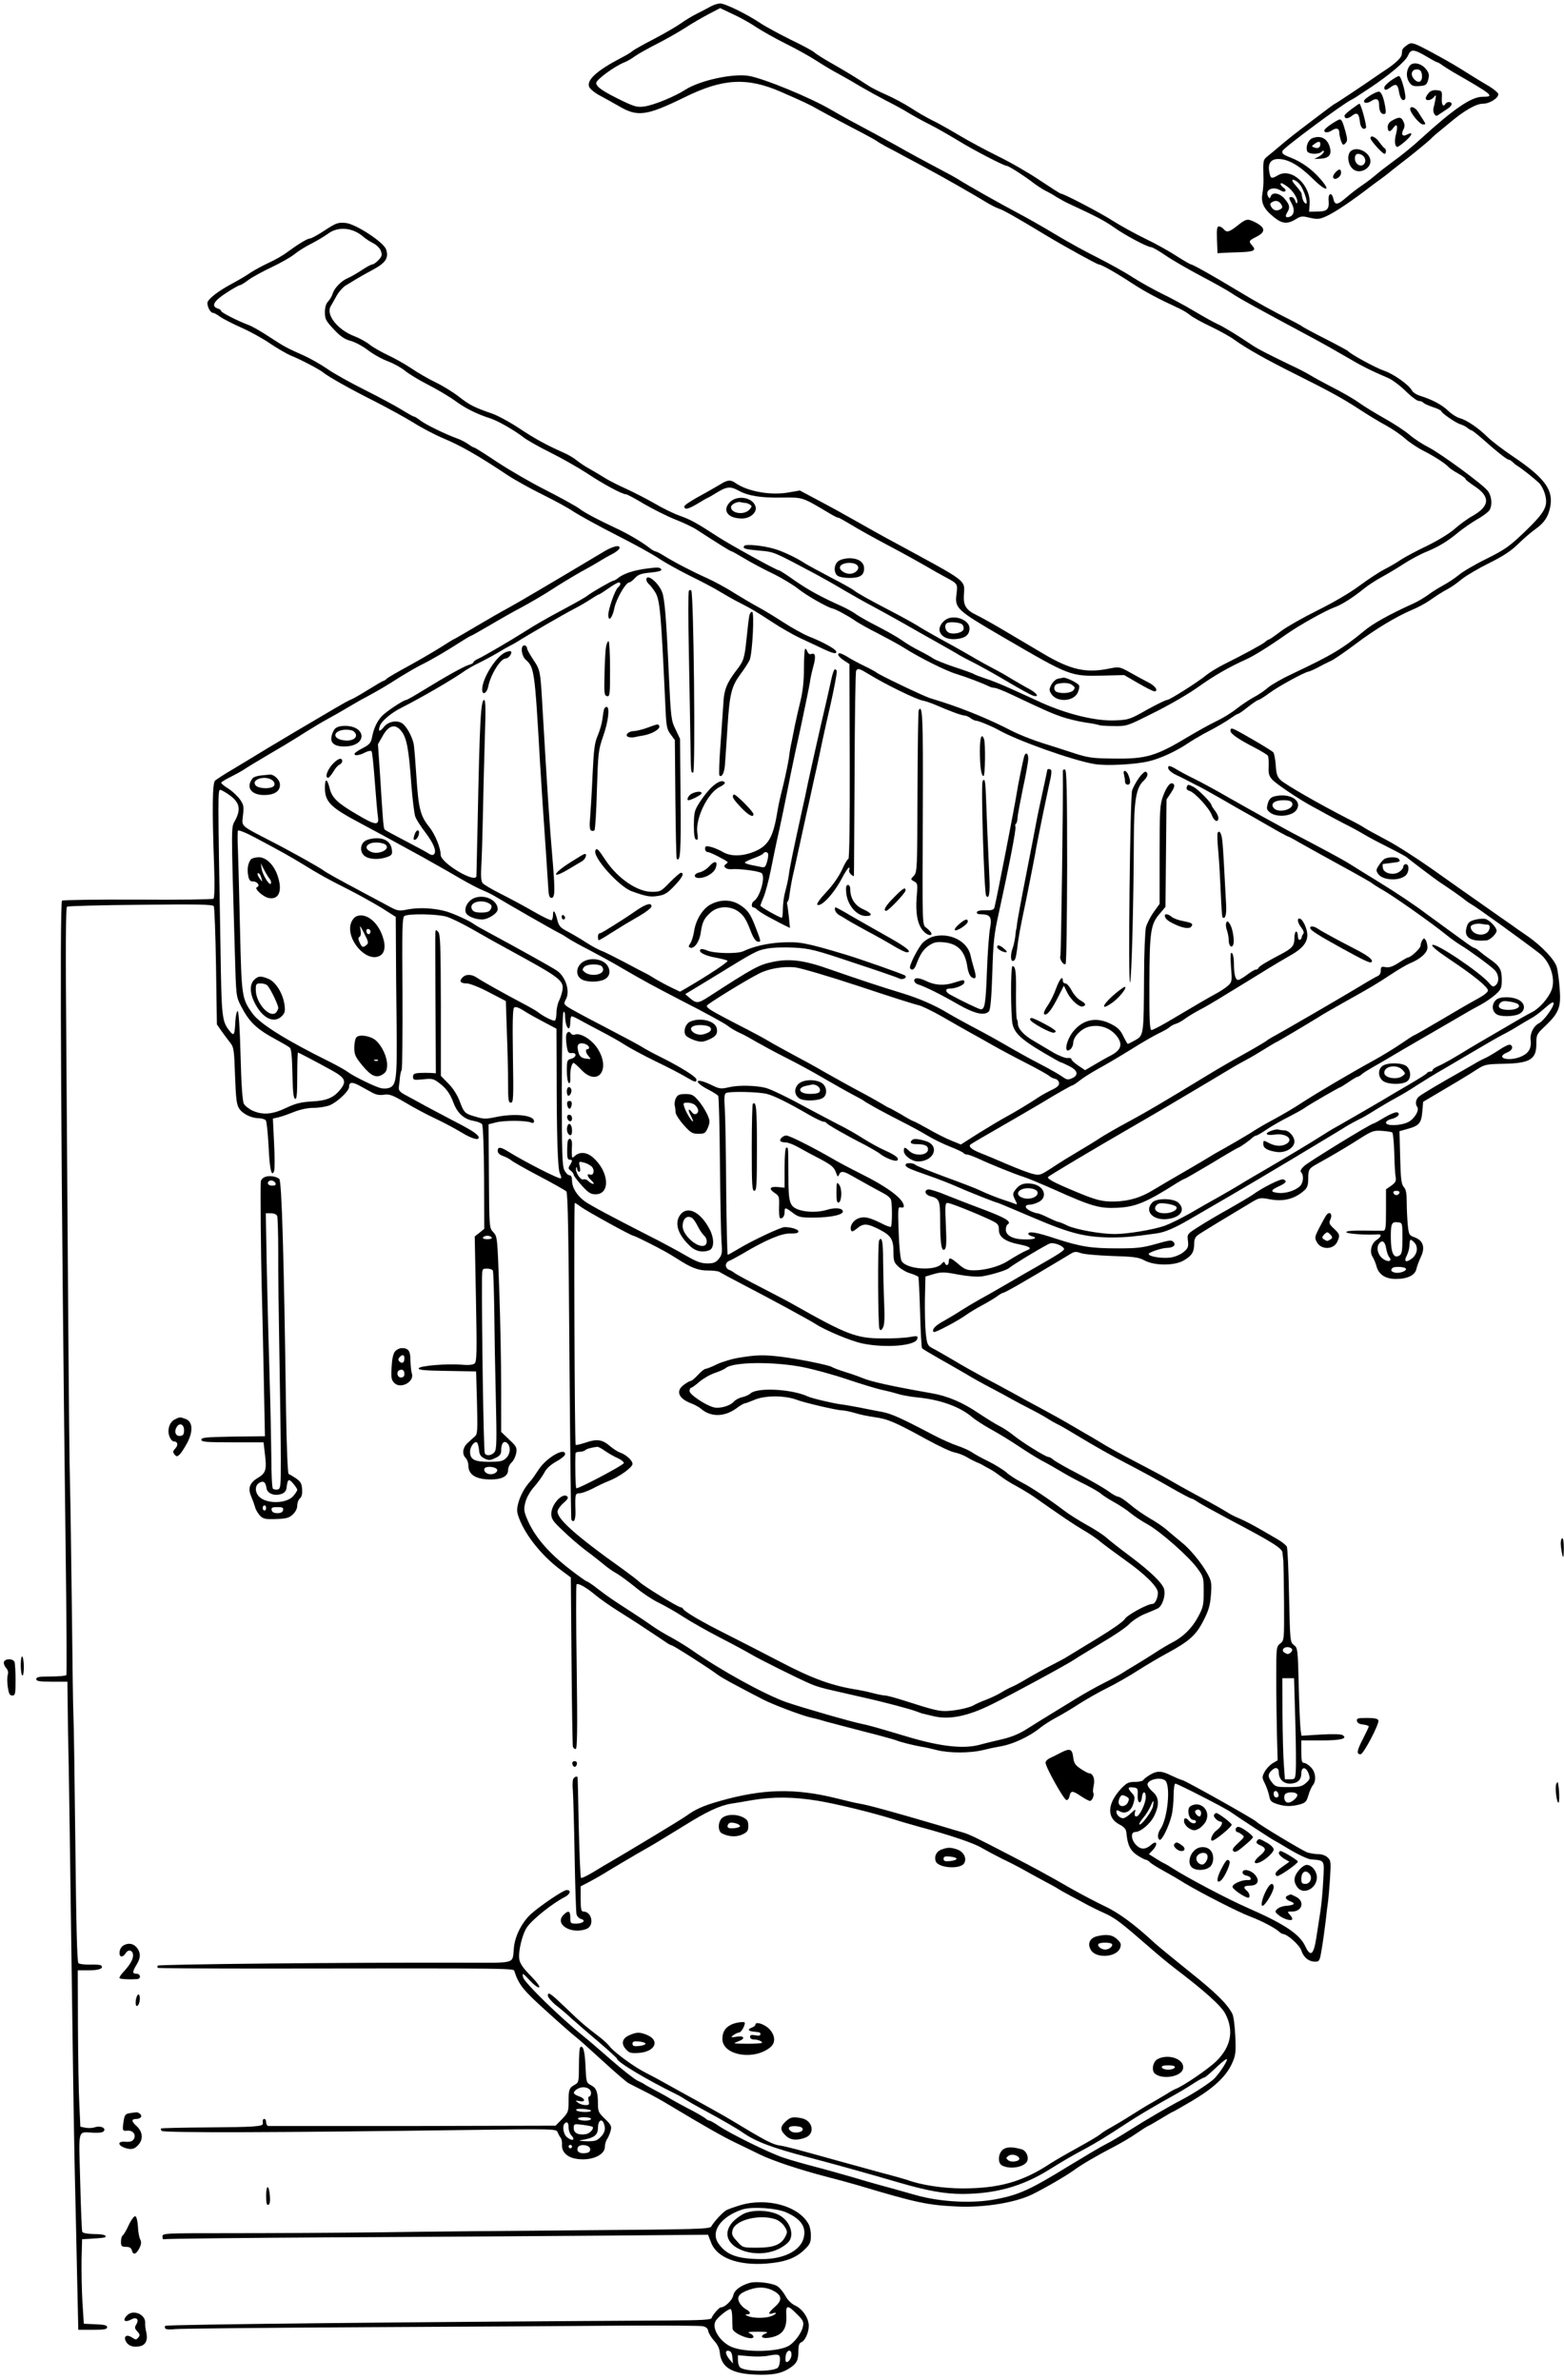<?xml version="1.0" standalone="no"?>
<!DOCTYPE svg PUBLIC "-//W3C//DTD SVG 20010904//EN"
 "http://www.w3.org/TR/2001/REC-SVG-20010904/DTD/svg10.dtd">
<svg version="1.0" xmlns="http://www.w3.org/2000/svg"
 width="905pt" height="1377pt" viewBox="0 0 905 1377"
 preserveAspectRatio="xMidYMid meet">
<g transform="translate(0,1377) scale(0.1,-0.1)"
fill="#000000" stroke="none">
<path d="M4115 13734 c-16 -9 -52 -28 -80 -42 -27 -13 -70 -39 -95 -57 -25
-18 -94 -58 -155 -90 -60 -31 -117 -63 -125 -70 -8 -8 -40 -27 -70 -42 -137
-72 -196 -126 -181 -165 4 -12 32 -35 62 -51 30 -16 79 -43 110 -61 108 -64
160 -57 384 53 218 107 359 115 555 29 133 -58 169 -75 215 -102 28 -16 111
-60 185 -99 74 -38 142 -75 150 -81 8 -6 33 -21 55 -33 22 -11 76 -40 120 -64
44 -23 103 -55 130 -70 83 -44 266 -149 325 -185 30 -19 66 -37 79 -41 22 -5
114 -58 276 -156 96 -58 293 -167 303 -167 14 0 96 -46 191 -108 78 -51 154
-91 262 -141 26 -11 60 -31 75 -44 16 -13 70 -43 119 -66 50 -24 110 -57 135
-75 72 -52 184 -115 350 -198 208 -104 279 -143 380 -209 47 -31 114 -71 149
-90 35 -19 85 -53 110 -75 25 -23 75 -56 111 -74 63 -32 124 -72 145 -95 6 -6
29 -22 53 -35 23 -13 42 -27 42 -31 0 -5 25 -24 55 -44 90 -60 85 -114 -14
-170 -29 -16 -77 -51 -106 -77 -31 -27 -98 -67 -159 -97 -59 -28 -125 -63
-149 -79 -23 -16 -66 -41 -96 -56 -29 -15 -95 -58 -146 -96 -55 -41 -155 -99
-242 -142 -81 -40 -176 -94 -211 -120 -35 -27 -66 -48 -69 -48 -4 0 -14 -6
-22 -14 -16 -14 -119 -70 -243 -132 -37 -19 -79 -45 -95 -58 -49 -41 -215
-146 -230 -146 -8 0 -61 -26 -117 -57 -95 -54 -105 -58 -180 -61 -111 -6 -280
35 -431 103 -27 13 -99 45 -160 73 -60 28 -135 58 -165 67 -30 10 -59 21 -65
25 -5 4 -55 22 -110 40 -55 18 -111 41 -125 50 -14 10 -50 30 -80 45 -30 15
-76 42 -102 61 -26 18 -89 54 -140 80 -51 26 -106 57 -123 69 -16 12 -50 31
-75 43 -134 60 -203 99 -280 152 -46 33 -88 60 -93 60 -13 0 -282 148 -354
195 -128 83 -158 99 -220 121 -34 12 -100 44 -145 71 -46 26 -119 64 -163 84
-45 20 -100 48 -124 63 -24 15 -64 39 -89 53 -26 14 -60 37 -76 50 -15 13 -49
33 -75 44 -103 46 -163 79 -257 141 -54 36 -126 75 -159 86 -99 34 -127 48
-190 97 -33 26 -93 63 -135 83 -41 20 -104 56 -140 81 -36 24 -96 58 -135 76
-38 18 -86 45 -106 61 -20 16 -60 38 -89 49 -95 36 -165 123 -137 172 7 11 22
39 35 62 13 23 36 49 52 59 16 9 43 26 61 37 18 11 62 36 98 55 73 39 92 69
75 117 -14 42 -177 148 -234 153 -45 4 -55 0 -124 -45 -38 -25 -75 -45 -82
-45 -15 0 -65 -30 -132 -79 -25 -19 -74 -47 -108 -62 -34 -16 -81 -41 -105
-57 -24 -17 -71 -44 -104 -62 -85 -45 -144 -92 -145 -113 0 -24 18 -57 32 -57
6 0 25 -10 42 -23 17 -12 72 -40 121 -62 50 -22 125 -63 167 -92 43 -29 97
-60 120 -70 54 -21 168 -81 188 -98 27 -23 162 -99 300 -168 74 -38 173 -92
220 -121 47 -30 125 -71 175 -92 102 -43 201 -99 370 -212 44 -29 136 -80 205
-114 69 -34 150 -78 180 -99 31 -20 141 -81 245 -134 105 -53 217 -115 250
-138 33 -22 114 -67 180 -100 66 -32 145 -74 175 -93 30 -18 82 -48 115 -64
71 -37 75 -39 186 -111 47 -31 117 -71 155 -89 38 -18 96 -45 130 -61 65 -31
88 -36 82 -17 -5 14 -81 56 -161 87 -31 13 -96 49 -145 81 -48 31 -112 70
-142 86 -30 16 -93 53 -140 82 -46 30 -119 69 -161 88 -81 36 -189 92 -251
131 -21 13 -42 23 -46 23 -5 0 -22 10 -38 23 -41 32 -126 82 -192 112 -106 50
-177 87 -211 113 -19 14 -104 61 -190 105 -86 43 -213 117 -283 163 -69 46
-129 84 -133 84 -4 0 -20 9 -35 20 -16 11 -46 27 -67 34 -66 24 -177 78 -209
102 -17 13 -34 24 -39 24 -4 0 -36 18 -70 39 -34 21 -130 73 -214 115 -84 42
-183 97 -219 123 -37 25 -96 59 -132 75 -105 47 -111 50 -200 108 -47 31 -101
62 -120 69 -63 23 -160 73 -160 81 0 5 -9 12 -20 15 -40 13 -23 44 49 90 38
25 74 45 79 45 5 0 29 14 52 32 24 17 85 50 134 73 50 24 109 57 131 75 22 18
67 46 100 62 33 17 74 42 92 55 59 45 145 38 209 -20 12 -10 37 -26 55 -35 19
-10 38 -29 43 -44 8 -23 6 -32 -14 -53 -13 -14 -29 -25 -36 -25 -6 0 -34 -15
-61 -33 -27 -18 -63 -39 -80 -46 -37 -15 -78 -57 -88 -90 -4 -14 -16 -34 -26
-45 -13 -13 -19 -35 -19 -63 0 -39 6 -50 52 -99 38 -41 63 -57 96 -66 24 -6
70 -30 101 -54 31 -24 84 -53 117 -65 32 -12 75 -36 96 -53 20 -17 80 -54 133
-81 53 -27 124 -69 157 -93 61 -45 128 -78 203 -102 45 -14 141 -69 195 -111
19 -15 89 -55 156 -88 66 -33 161 -87 210 -119 93 -62 204 -122 226 -122 7 0
54 -25 105 -56 52 -30 133 -71 181 -90 48 -19 103 -45 122 -58 128 -83 197
-126 203 -126 4 0 37 -19 74 -41 38 -23 111 -62 163 -87 52 -25 120 -66 150
-90 43 -35 165 -105 195 -112 20 -4 88 -41 125 -66 25 -18 88 -53 140 -79 52
-27 119 -63 149 -82 93 -59 243 -134 306 -153 56 -17 148 -52 187 -71 10 -5
25 -9 33 -9 9 0 55 -18 103 -41 198 -94 230 -107 287 -127 33 -11 93 -26 134
-32 41 -6 78 -13 82 -16 5 -2 43 -5 85 -5 75 -1 77 0 232 78 87 43 201 109
255 148 93 66 176 114 278 160 43 19 133 75 234 146 72 51 225 136 274 154 43
15 107 55 176 111 22 18 67 47 100 65 33 18 92 53 130 78 39 25 97 56 130 69
70 29 123 61 185 113 25 20 73 54 107 74 35 19 67 44 73 55 17 32 11 83 -13
112 -34 41 -274 216 -341 250 -34 17 -83 49 -111 73 -27 23 -93 66 -145 95
-52 29 -117 69 -145 89 -27 20 -97 61 -155 90 -58 30 -116 62 -130 71 -14 9
-65 36 -115 59 -120 58 -185 91 -215 111 -95 64 -171 110 -205 125 -22 10 -83
44 -135 75 -52 31 -135 76 -185 100 -49 24 -126 67 -170 95 -44 29 -136 80
-205 115 -69 34 -179 95 -245 135 -66 40 -165 96 -220 125 -95 50 -281 155
-335 189 -31 19 -38 23 -170 93 -58 31 -121 65 -140 76 -32 19 -182 101 -325
177 -33 18 -82 46 -110 62 -120 70 -388 180 -473 194 -94 15 -283 -27 -366
-80 -60 -39 -184 -90 -237 -97 -41 -6 -57 -1 -125 31 -114 55 -154 82 -154
105 0 19 109 99 165 120 15 6 41 21 58 34 18 13 77 46 132 74 55 28 129 71
165 94 36 24 96 58 132 77 l65 34 76 -36 c42 -19 102 -53 134 -75 32 -21 108
-64 168 -94 61 -30 142 -75 180 -100 39 -25 97 -60 130 -77 33 -18 89 -50 125
-72 36 -21 101 -57 145 -80 44 -22 103 -54 130 -71 28 -17 82 -47 120 -66 39
-19 115 -63 170 -96 91 -56 265 -146 281 -146 11 0 103 -59 149 -95 22 -17 56
-39 75 -49 19 -9 49 -26 65 -37 17 -10 50 -29 75 -40 155 -72 201 -96 255
-134 63 -45 194 -115 216 -115 7 0 44 -21 82 -47 39 -27 134 -82 212 -123 78
-41 155 -85 171 -96 31 -23 153 -90 474 -262 47 -25 130 -72 185 -104 96 -57
147 -82 245 -124 25 -10 71 -45 103 -76 32 -32 67 -58 77 -58 10 0 21 -4 25
-9 3 -5 28 -17 55 -26 28 -9 50 -20 50 -24 0 -10 83 -68 111 -76 13 -4 31 -13
39 -20 8 -7 20 -14 27 -16 6 -2 37 -27 70 -56 74 -66 133 -113 144 -113 4 0
14 -6 21 -13 7 -7 20 -18 29 -23 21 -12 97 -72 126 -100 12 -12 27 -41 33 -64
19 -69 1 -102 -113 -213 -92 -88 -115 -105 -225 -160 -68 -33 -140 -76 -161
-94 -22 -18 -61 -44 -87 -58 -27 -15 -67 -39 -89 -56 -22 -16 -60 -39 -85 -50
-147 -67 -234 -116 -286 -159 -123 -102 -188 -141 -415 -248 -58 -27 -121 -63
-140 -79 -19 -17 -56 -43 -84 -57 -27 -15 -72 -45 -100 -67 -27 -22 -79 -54
-115 -71 -36 -17 -108 -57 -160 -88 -193 -116 -246 -132 -441 -129 -114 1
-142 5 -218 29 -47 16 -133 43 -190 61 -57 18 -138 50 -180 72 -120 62 -257
119 -391 163 -25 8 -61 19 -80 25 -42 14 -303 139 -310 149 -3 3 -32 19 -65
35 -33 16 -77 39 -97 52 -21 13 -42 23 -48 23 -20 0 -9 -20 23 -41 l32 -21 2
-564 c1 -341 -2 -564 -8 -564 -5 0 -22 -28 -37 -63 -18 -38 -53 -89 -91 -129
-38 -41 -58 -69 -51 -73 22 -14 96 66 141 152 18 35 37 63 41 63 4 0 5 -6 2
-13 -3 -8 2 -20 11 -27 8 -7 16 -11 16 -9 1 2 2 268 4 590 1 322 5 591 9 598
10 16 16 15 82 -25 88 -54 264 -140 301 -147 17 -3 51 -15 75 -25 80 -35 153
-62 169 -62 8 0 24 -7 35 -15 10 -8 25 -15 32 -15 14 0 93 -33 127 -52 110
-63 433 -178 559 -199 66 -11 233 -3 312 16 67 15 161 59 229 105 22 15 63 39
90 54 81 42 128 70 162 94 17 12 34 22 38 22 4 0 30 18 57 40 28 22 55 40 60
40 5 0 33 18 62 39 52 39 201 120 227 125 8 1 34 13 59 26 25 14 58 30 73 37
16 7 79 50 140 96 117 88 234 158 327 198 30 12 75 36 100 53 54 37 67 46 111
70 19 10 54 35 79 56 25 20 95 61 155 91 79 39 126 69 167 109 31 30 75 69 98
85 54 38 77 71 89 126 23 102 -27 172 -217 300 -56 38 -122 88 -145 111 -55
54 -121 98 -161 109 -18 5 -49 25 -68 44 -36 34 -91 63 -161 85 -20 6 -42 20
-47 31 -18 33 -107 96 -161 114 -46 15 -196 97 -209 114 -3 3 -61 35 -130 70
-69 35 -131 68 -137 74 -7 5 -39 22 -70 38 -93 46 -201 106 -303 168 -132 80
-258 151 -268 151 -4 0 -42 22 -83 48 -41 27 -123 73 -184 102 -60 29 -146 77
-190 105 -70 45 -281 155 -297 155 -4 0 -57 34 -120 76 -62 42 -171 105 -243
140 -71 35 -175 91 -230 124 -55 33 -125 72 -155 86 -30 15 -84 46 -120 70
-36 23 -99 57 -140 75 -41 18 -86 41 -100 50 -75 49 -144 91 -220 134 -46 26
-90 54 -98 62 -8 8 -69 41 -136 73 -66 33 -146 76 -176 96 -76 51 -204 114
-232 114 -13 0 -36 -7 -53 -16z"/>
<path d="M8135 13504 c-11 -8 -21 -19 -21 -24 -1 -6 -2 -17 -3 -25 -1 -17 -32
-48 -85 -84 -22 -14 -49 -33 -61 -41 -89 -62 -237 -160 -240 -160 -3 0 -57
-40 -122 -90 -114 -86 -143 -109 -208 -164 -16 -14 -43 -36 -58 -48 -29 -24
-29 -23 -26 -133 1 -22 -2 -60 -6 -84 -10 -54 8 -91 67 -138 47 -38 77 -41
125 -12 30 19 38 20 82 9 40 -9 55 -9 87 5 45 19 121 68 223 144 40 31 83 63
95 71 11 8 44 32 71 55 28 22 55 43 60 47 28 20 143 114 162 132 11 12 28 27
37 34 9 8 43 35 75 62 87 73 153 110 193 110 37 0 88 32 88 55 0 7 -24 28 -52
45 -29 17 -89 53 -133 81 -43 28 -110 67 -147 87 -172 94 -168 92 -203 66z
m125 -64 c28 -17 53 -30 56 -30 3 0 18 -8 32 -19 15 -10 43 -28 62 -39 230
-132 242 -142 168 -142 -64 0 -165 -69 -354 -241 -44 -41 -116 -100 -160 -131
-43 -32 -90 -68 -104 -81 -14 -12 -47 -38 -75 -57 -27 -18 -70 -51 -94 -72
-53 -46 -67 -47 -76 -7 -9 40 -31 31 -27 -12 4 -50 -9 -63 -65 -63 l-48 -1 3
42 c9 110 -103 214 -181 170 -40 -23 -45 -22 -52 17 -10 50 8 76 52 76 56 0
120 -36 197 -112 80 -79 113 -80 44 -1 -48 55 -109 98 -172 122 -42 16 -51 24
-44 39 7 18 352 274 398 295 8 4 27 15 41 25 14 9 46 30 70 46 112 75 202 151
216 184 17 40 33 39 113 -8z m-743 -732 c31 -34 62 -141 32 -111 -9 9 -15 28
-18 55 -1 4 -15 23 -32 43 -20 22 -26 35 -17 35 8 0 24 -10 35 -22z m-66 -19
c32 -23 63 -74 55 -92 -2 -7 -8 -2 -11 11 -4 12 -14 22 -21 22 -18 0 -18 -4 2
-41 17 -33 12 -64 -13 -73 -23 -9 -29 2 -15 24 18 29 15 45 -14 79 -28 34 -71
42 -81 15 -5 -14 -7 -14 -15 -1 -21 39 28 62 72 35 25 -16 41 -1 17 16 -17 13
-23 26 -11 26 3 0 19 -9 35 -21z m-37 -102 c8 -14 8 -20 -4 -27 -20 -13 -41
-9 -54 13 -8 14 -8 20 4 27 20 13 41 9 54 -13z"/>
<path d="M8155 13387 c-19 -28 -19 -67 1 -95 13 -19 24 -22 57 -20 37 3 42 6
51 36 7 27 6 38 -11 60 -28 37 -79 47 -98 19z m73 -51 c4 -36 -16 -51 -40 -29
-32 28 -21 66 17 61 14 -2 21 -12 23 -32z"/>
<path d="M8047 13303 c-20 -14 -37 -32 -37 -40 0 -17 11 -17 36 2 31 23 42 18
49 -25 7 -41 21 -59 35 -44 11 12 -21 134 -35 134 -6 0 -27 -12 -48 -27z"/>
<path d="M8267 13232 c-9 -10 -17 -24 -17 -30 0 -18 31 -14 47 6 13 15 14 14
9 -13 -3 -16 -8 -39 -11 -50 -3 -11 -1 -27 5 -35 8 -12 13 -13 27 -2 10 7 30
20 45 30 16 9 28 23 28 30 0 14 -26 16 -35 2 -14 -22 -24 -8 -22 33 2 40 1 42
-29 45 -20 2 -36 -3 -47 -16z"/>
<path d="M7934 13221 c-18 -11 -35 -24 -38 -29 -12 -19 13 -23 38 -7 30 20 46
13 46 -20 0 -35 10 -55 27 -55 12 0 14 8 9 39 -9 56 -23 91 -38 91 -7 0 -27
-9 -44 -19z"/>
<path d="M7822 13140 c-23 -17 -42 -34 -42 -39 0 -20 19 -20 43 -1 29 23 41
14 46 -35 3 -32 20 -50 35 -35 7 7 -29 140 -38 140 -2 0 -22 -14 -44 -30z"/>
<path d="M8160 13139 c0 -22 55 -89 74 -89 17 0 17 1 2 25 -9 14 -23 36 -32
50 -16 25 -44 34 -44 14z"/>
<path d="M8058 13074 c-19 -10 -28 -23 -28 -39 0 -30 14 -32 33 -4 21 29 27
11 15 -37 -11 -40 -7 -74 9 -74 4 1 26 16 47 35 40 36 44 55 7 36 -25 -14 -36
1 -20 30 8 16 8 28 0 45 -12 28 -25 29 -63 8z"/>
<path d="M7708 13055 c-20 -13 -39 -29 -42 -34 -12 -18 15 -23 40 -6 28 18 44
13 44 -15 0 -10 5 -31 10 -46 9 -24 13 -26 25 -13 12 12 13 22 1 66 -15 55
-23 73 -34 72 -4 0 -24 -11 -44 -24z"/>
<path d="M7593 12970 c-24 -10 -39 -50 -29 -75 7 -18 67 -20 84 -3 9 9 12 9
12 0 0 -6 -12 -18 -27 -27 l-28 -15 39 2 c45 3 62 23 52 62 -13 54 -53 76
-103 56z m47 -34 c0 -20 -14 -28 -36 -19 -16 6 -16 7 2 20 23 17 34 17 34 -1z"/>
<path d="M7930 12970 c0 -13 70 -90 81 -90 11 0 12 27 1 32 -4 2 -18 18 -31
36 -21 30 -51 43 -51 22z"/>
<path d="M7818 12897 c-28 -22 -18 -87 16 -109 36 -25 96 6 96 49 0 50 -75 89
-112 60z m70 -29 c30 -30 -1 -74 -33 -48 -22 18 -19 60 3 60 10 0 23 -5 30
-12z"/>
<path d="M7726 12771 c-10 -11 -15 -25 -11 -30 10 -17 45 6 45 29 0 25 -12 25
-34 1z"/>
<path d="M7161 12465 c-49 -39 -63 -42 -81 -20 -7 8 -19 15 -27 15 -11 0 -13
-16 -11 -77 l3 -78 35 2 c19 1 66 3 103 4 74 3 87 11 63 38 -22 25 -21 28 24
51 55 28 53 53 -7 84 -44 22 -52 21 -102 -19z"/>
<path d="M4172 10970 c-18 -11 -57 -33 -85 -49 -87 -47 -127 -73 -127 -81 0
-21 21 -17 75 15 31 19 59 35 61 35 2 0 26 14 52 30 57 35 79 37 124 12 57
-31 129 -43 249 -41 128 1 117 5 280 -92 27 -16 49 -27 49 -24 0 2 33 -16 73
-40 39 -24 137 -79 217 -121 80 -42 177 -96 215 -118 39 -23 90 -52 115 -65
71 -38 72 -38 65 -96 -11 -85 -3 -93 275 -255 383 -223 383 -223 571 -219
l124 3 81 -47 c45 -26 87 -47 93 -47 26 0 8 30 -31 50 -24 12 -72 38 -107 58
-63 35 -65 35 -121 24 -135 -28 -225 -8 -382 85 -62 37 -167 99 -233 138 -66
39 -136 78 -156 87 -56 27 -74 53 -72 107 4 101 41 72 -417 321 -58 31 -152
84 -210 117 -58 33 -154 86 -213 117 l-109 58 -63 -11 c-105 -19 -238 5 -309
54 -27 20 -45 19 -84 -5z"/>
<path d="M4224 10865 c-47 -48 -13 -95 69 -95 50 0 91 37 78 72 -18 51 -105
65 -147 23z m89 -5 c7 0 19 -4 27 -10 12 -7 12 -12 -4 -29 -30 -33 -106 -22
-106 15 0 16 38 35 58 28 8 -2 19 -4 25 -4z"/>
<path d="M4306 10611 c-10 -15 4 -19 90 -27 83 -7 78 -5 324 -136 41 -22 114
-63 162 -92 48 -28 120 -69 162 -91 41 -22 123 -67 183 -101 59 -34 130 -74
157 -89 90 -51 151 -85 166 -95 8 -5 51 -28 95 -50 44 -23 132 -72 195 -110
63 -37 125 -71 138 -75 39 -11 24 14 -25 40 -27 14 -70 40 -98 56 -27 17 -72
43 -100 57 -27 14 -93 50 -145 81 -52 30 -134 76 -181 101 -47 26 -104 59
-127 74 -23 14 -90 51 -148 81 -123 64 -193 103 -214 120 -8 7 -69 41 -135 75
-66 35 -131 70 -145 79 -47 31 -125 69 -175 84 -65 20 -172 31 -179 18z"/>
<path d="M3490 10576 c-266 -159 -496 -295 -550 -324 -36 -19 -119 -67 -185
-106 -66 -39 -124 -73 -130 -75 -5 -2 -39 -23 -75 -46 -36 -23 -117 -70 -180
-105 -63 -34 -122 -68 -131 -76 -8 -8 -18 -14 -21 -14 -4 0 -43 -23 -88 -51
-45 -28 -89 -53 -98 -56 -10 -3 -53 -27 -97 -53 -157 -92 -292 -172 -390 -231
-55 -34 -142 -86 -193 -117 -52 -30 -100 -62 -108 -69 -15 -16 -17 -167 -5
-496 4 -115 2 -182 -4 -187 -5 -4 -202 -7 -437 -5 -235 1 -433 -2 -439 -6 -15
-9 -5 -1698 21 -3768 5 -387 7 -708 4 -713 -3 -4 -43 -8 -90 -8 -68 0 -84 -3
-84 -15 0 -12 17 -15 90 -15 l90 0 2 -162 c1 -90 2 -179 3 -198 2 -39 11 -660
25 -1700 5 -382 12 -778 15 -880 2 -102 8 -326 11 -497 l7 -313 83 0 c67 0 84
3 84 15 0 11 -16 15 -67 17 l-68 3 -8 125 c-4 69 -6 179 -5 245 l3 119 65 4
c35 2 67 5 69 8 11 11 -14 18 -69 18 -36 1 -62 6 -64 13 -3 6 -8 138 -12 292
-8 319 -18 284 82 281 37 -1 53 3 57 13 7 18 -26 29 -57 18 -11 -4 -34 -5 -51
-2 l-30 6 -6 130 c-4 72 -7 275 -8 453 l-1 322 64 0 c60 0 88 11 71 28 -4 4
-32 6 -63 5 -31 -1 -62 3 -68 8 -8 6 -13 214 -18 691 -4 376 -9 708 -11 738
-2 30 -6 305 -9 610 -4 305 -8 636 -11 735 -3 99 -7 515 -10 925 -3 410 -8
1119 -11 1576 -5 605 -4 833 4 838 6 4 198 9 426 11 323 4 417 2 423 -8 4 -6
10 -163 13 -348 l5 -336 27 -39 c15 -21 38 -52 50 -67 21 -26 23 -42 28 -191
5 -133 9 -168 24 -190 20 -31 71 -56 114 -56 16 0 34 -6 40 -12 5 -7 12 -73
16 -147 6 -135 17 -185 32 -147 4 10 4 82 0 161 l-7 143 31 7 c17 4 58 18 90
31 38 15 80 24 115 24 31 0 72 7 93 15 45 19 112 83 112 106 0 29 17 31 61 7
23 -13 56 -31 73 -40 21 -12 43 -16 68 -12 31 5 49 -2 123 -45 48 -29 125 -70
172 -92 47 -22 115 -58 151 -80 61 -37 102 -49 102 -31 0 16 -35 40 -140 94
-58 30 -134 71 -170 90 -36 20 -85 47 -110 60 -37 20 -44 28 -42 48 2 14 5 39
6 56 2 17 6 36 10 43 4 6 6 207 5 447 -3 372 -1 437 11 444 23 15 191 12 244
-4 26 -8 88 -38 139 -67 121 -69 125 -71 318 -177 194 -107 222 -130 214 -179
-3 -19 -12 -47 -20 -63 -8 -16 -15 -47 -15 -69 0 -22 -4 -42 -9 -46 -9 -5 -69
25 -101 51 -8 6 -49 30 -90 51 -124 66 -234 128 -260 146 -31 21 -64 22 -84 1
-21 -21 -12 -34 25 -34 17 0 73 -22 128 -51 l98 -51 6 -181 c4 -99 7 -231 7
-294 0 -97 2 -113 16 -113 15 0 16 26 12 270 -3 197 -1 273 7 280 8 7 26 1 56
-18 24 -16 77 -45 117 -66 l72 -38 1 -222 c0 -401 6 -593 19 -616 6 -12 9 -24
6 -28 -8 -7 -207 94 -310 158 -41 25 -56 25 -56 1 0 -12 11 -23 32 -30 17 -6
39 -18 47 -25 9 -8 81 -49 161 -91 80 -42 150 -82 157 -88 9 -9 13 -249 18
-952 4 -517 9 -943 11 -947 14 -23 25 -2 24 45 -3 102 -2 107 24 107 13 0 47
13 77 28 30 16 70 35 89 42 64 25 140 80 140 100 0 20 -39 55 -73 66 -12 4
-37 20 -55 35 -46 40 -76 45 -141 23 -31 -10 -58 -17 -60 -14 -6 8 -11 1400
-5 1400 3 0 20 -11 37 -24 34 -25 290 -166 302 -166 4 0 42 -18 84 -39 100
-51 118 -62 166 -92 85 -55 127 -71 183 -70 31 0 61 -4 66 -9 6 -4 74 -41 151
-81 134 -69 373 -199 405 -220 57 -37 207 -100 274 -113 134 -27 307 -12 314
28 4 17 0 18 -44 10 -27 -5 -98 -9 -159 -8 -148 0 -206 22 -510 194 -22 13
-105 57 -185 98 -80 41 -152 80 -160 87 -8 7 -23 15 -32 18 -10 4 -18 15 -18
26 0 10 8 21 18 25 9 3 44 22 77 41 134 80 228 120 278 118 32 -1 47 3 47 12
0 12 -42 25 -80 25 -22 0 -186 -77 -264 -124 -33 -20 -62 -36 -65 -36 -3 0 -7
172 -9 383 -1 210 -5 419 -8 463 -4 58 -3 84 6 89 19 12 191 8 240 -5 43 -12
117 -48 248 -124 35 -20 70 -36 77 -36 8 0 16 -4 19 -9 6 -9 110 -69 226 -128
35 -19 71 -40 80 -47 26 -23 88 -48 100 -41 18 11 -5 30 -72 60 -34 15 -91 47
-127 70 -36 23 -97 58 -136 77 -38 20 -113 59 -165 87 -128 70 -231 120 -261
127 -56 14 -156 16 -207 4 -53 -12 -58 -11 -113 16 -90 42 -97 14 -9 -31 27
-14 52 -30 56 -36 4 -7 8 -183 10 -393 2 -210 6 -413 9 -452 5 -62 3 -74 -15
-97 -18 -22 -30 -27 -67 -27 -37 0 -63 10 -127 47 -45 26 -139 77 -211 113
-231 118 -329 171 -368 197 -46 32 -77 80 -77 122 0 21 -5 31 -15 31 -8 0 -21
13 -29 29 -13 24 -15 99 -15 469 0 265 4 444 10 447 5 4 9 -6 9 -22 0 -38 10
-73 21 -73 5 0 9 16 9 35 0 19 4 35 8 35 5 0 29 -11 53 -25 24 -13 80 -43 124
-66 44 -23 103 -56 130 -74 28 -18 106 -60 175 -94 69 -33 148 -74 175 -90 57
-34 65 -36 65 -17 0 15 -89 71 -209 131 -41 20 -92 48 -112 61 -20 12 -117 64
-215 115 -99 51 -191 101 -206 111 -27 19 -27 20 -12 49 24 47 -5 131 -55 164
-34 22 -220 126 -391 218 -41 22 -80 44 -86 49 -26 20 -112 59 -160 74 -70 20
-157 25 -225 12 -54 -11 -57 -10 -125 27 -38 20 -96 52 -129 69 -128 68 -221
119 -235 131 -23 17 -183 107 -300 167 -183 95 -171 84 -164 150 6 51 4 62
-17 92 -13 19 -43 47 -66 62 -24 15 -43 30 -43 35 0 4 24 19 53 33 28 14 64
34 78 43 14 10 83 52 153 93 71 41 161 96 201 122 40 25 99 61 131 78 33 18
84 47 114 65 30 18 67 39 81 47 33 17 118 64 144 81 11 6 49 30 85 53 36 22
89 53 119 68 57 28 141 77 228 133 28 18 54 33 56 33 3 0 49 26 104 58 54 32
141 82 195 110 53 29 130 74 171 101 41 27 117 73 168 102 52 28 105 59 119
68 14 9 42 25 62 35 20 10 39 25 42 32 9 25 -36 15 -94 -20z m-2182 -1393 c77
-48 91 -89 52 -161 -23 -41 -23 -10 -1 -767 7 -248 7 -250 35 -305 49 -95 90
-134 211 -199 33 -18 66 -37 72 -43 9 -7 13 -55 15 -151 2 -101 6 -142 16
-145 9 -3 12 28 12 132 0 75 2 136 4 136 4 0 92 -46 194 -102 80 -44 89 -64
52 -111 -38 -48 -80 -66 -166 -70 -64 -4 -92 -11 -148 -37 -79 -38 -135 -43
-195 -16 -21 10 -44 28 -50 40 -8 14 -15 115 -19 279 -4 160 -11 257 -17 257
-5 0 -11 -26 -13 -57 -4 -82 -8 -90 -32 -60 -46 58 -48 74 -54 477 -16 924
-16 920 0 920 3 0 17 -8 32 -17z m177 -264 c139 -74 200 -108 265 -148 101
-62 136 -82 265 -147 61 -31 147 -79 193 -107 l82 -52 1 -170 c0 -93 2 -300 4
-460 3 -310 -1 -346 -45 -360 -12 -4 -32 -4 -46 -1 -36 9 -155 67 -189 92 -16
12 -66 40 -110 62 -249 123 -401 218 -444 278 -62 86 -63 98 -72 479 -4 193
-10 400 -12 462 -3 61 -3 114 0 117 5 5 51 -14 108 -45z m2016 -3544 c19 -13
51 -32 72 -41 20 -9 37 -22 37 -29 0 -11 -259 -148 -275 -146 -5 1 -8 129 -5
201 0 6 10 10 23 10 13 0 27 4 33 9 8 8 33 15 70 20 6 0 26 -10 45 -24z"/>
<path d="M1452 8798 c-17 -22 -23 -56 -16 -93 5 -28 11 -35 29 -35 25 0 42
-26 22 -33 -19 -7 34 -56 69 -63 59 -11 80 44 50 130 -21 62 -66 106 -108 106
-20 0 -40 -6 -46 -12z m109 -114 c6 -7 9 -19 7 -25 -6 -19 -47 45 -54 83 l-5
33 20 -39 c11 -21 25 -44 32 -52z m-48 4 c6 -22 5 -22 -8 -4 -17 22 -20 40 -6
32 5 -3 11 -16 14 -28z"/>
<path d="M2064 8469 c-12 -4 -27 -22 -33 -40 -31 -91 85 -227 163 -191 32 14
40 55 21 111 -28 87 -97 141 -151 120z m57 -166 c-21 -18 -26 -16 -40 14 -9
20 -9 28 0 33 7 5 9 20 5 41 -6 29 -3 26 21 -21 25 -48 27 -57 14 -67z m22 71
c-6 -17 -23 -9 -23 11 0 8 6 12 14 9 8 -3 12 -12 9 -20z"/>
<path d="M1470 8100 c-25 -25 -25 -73 0 -125 45 -95 114 -131 161 -84 18 18
20 29 15 67 -9 63 -50 131 -92 148 -45 19 -60 18 -84 -6z m79 -34 c19 -23 61
-110 61 -127 0 -9 -7 -22 -14 -29 -38 -31 -116 58 -116 133 0 34 2 37 29 37
16 0 34 -6 40 -14z"/>
<path d="M2063 7769 c-7 -7 -13 -34 -13 -60 0 -41 6 -54 46 -103 52 -63 82
-76 119 -52 20 13 25 25 25 56 0 44 -28 106 -64 139 -29 27 -95 38 -113 20z
m124 -135 c-3 -3 -12 -4 -19 -1 -8 3 -5 6 6 6 11 1 17 -2 13 -5z"/>
<path d="M4852 10524 c-26 -18 -30 -65 -6 -85 9 -7 40 -13 69 -13 61 0 85 15
85 55 0 36 -32 59 -85 59 -22 0 -51 -7 -63 -16z m113 -32 c7 -19 -19 -42 -48
-42 -27 0 -57 19 -57 36 0 32 93 38 105 6z"/>
<path d="M3740 10480 c-70 -9 -128 -28 -159 -51 -13 -11 -27 -19 -32 -19 -9 0
-127 -68 -149 -86 -8 -7 -62 -38 -120 -69 -127 -68 -179 -98 -245 -140 -80
-51 -238 -143 -267 -156 -16 -7 -28 -16 -28 -20 0 -5 -12 -12 -27 -16 -30 -9
-134 -67 -269 -150 -47 -29 -89 -53 -94 -53 -15 0 -117 -68 -140 -93 -27 -28
-48 -72 -57 -122 -7 -34 -15 -43 -53 -63 -25 -12 -46 -27 -48 -32 -5 -15 25
-12 60 6 17 9 34 12 38 7 4 -4 12 -84 19 -178 7 -93 15 -185 18 -202 8 -51
-14 -49 -117 12 -117 68 -148 98 -162 152 -15 61 -28 63 -28 5 0 -80 32 -113
194 -199 60 -32 125 -67 145 -78 20 -11 86 -47 146 -80 61 -33 119 -65 130
-72 11 -6 36 -20 55 -31 19 -11 73 -41 120 -69 47 -27 104 -57 128 -66 23 -9
59 -28 80 -41 49 -30 317 -184 357 -204 17 -8 42 -24 57 -34 15 -10 69 -40
120 -66 51 -27 138 -74 193 -107 122 -71 176 -100 330 -180 149 -76 256 -135
274 -149 17 -14 50 -33 79 -46 13 -5 54 -28 90 -49 37 -21 114 -63 172 -92 58
-29 152 -80 210 -114 58 -34 134 -77 170 -96 36 -19 67 -36 70 -39 3 -3 16
-11 29 -18 13 -8 40 -23 60 -34 20 -11 77 -41 126 -66 50 -25 118 -62 151 -82
34 -21 94 -50 133 -65 40 -16 74 -32 77 -37 3 -4 12 -8 19 -8 8 0 38 -11 67
-24 72 -34 214 -91 263 -106 22 -7 103 -41 180 -75 214 -96 258 -108 362 -103
103 5 165 30 341 142 23 14 44 26 48 26 3 0 73 41 156 90 82 50 151 90 154 90
6 0 63 40 82 58 7 6 17 12 22 12 4 0 32 16 61 36 30 20 86 52 124 71 39 20 81
43 95 53 29 21 201 120 207 120 2 0 24 14 48 30 24 17 47 30 51 30 4 0 15 6
23 14 9 8 38 26 64 41 27 15 70 40 95 55 26 16 127 75 226 132 98 57 195 113
215 125 20 12 59 34 88 49 28 15 67 42 87 60 33 30 36 38 36 86 0 59 -13 80
-70 119 -19 13 -45 33 -58 44 -13 11 -27 20 -30 20 -4 0 -20 10 -37 22 -16 12
-70 51 -120 87 -49 36 -101 74 -114 83 -75 57 -171 121 -281 189 -69 42 -141
87 -160 99 -37 24 -101 59 -260 143 -52 27 -111 58 -130 69 -19 11 -71 39
-115 63 -44 24 -136 76 -205 115 -69 40 -159 89 -200 109 -41 20 -89 46 -108
58 -18 11 -36 18 -39 15 -12 -12 6 -33 43 -51 22 -10 48 -23 59 -29 11 -6 36
-19 56 -29 21 -9 86 -46 146 -80 60 -35 121 -70 136 -78 15 -8 76 -43 135 -77
60 -35 112 -63 115 -63 3 0 32 -15 64 -34 32 -18 139 -78 238 -132 99 -54 182
-101 185 -105 3 -3 35 -24 72 -45 67 -40 276 -187 358 -254 25 -20 61 -46 81
-58 53 -32 171 -118 197 -144 26 -26 29 -70 6 -89 -13 -11 -19 -9 -37 13 -54
63 -312 237 -329 220 -6 -6 29 -35 99 -82 141 -94 223 -161 223 -181 0 -10
-25 -29 -60 -48 -34 -18 -129 -73 -211 -122 -83 -49 -153 -89 -156 -89 -3 0
-37 -22 -76 -49 -40 -27 -108 -69 -152 -93 -142 -78 -335 -192 -418 -246 -45
-30 -120 -74 -167 -99 -47 -25 -96 -54 -110 -63 -23 -17 -181 -108 -211 -124
-8 -4 -39 -22 -69 -41 -30 -18 -98 -58 -150 -88 -52 -30 -122 -71 -155 -91
-74 -46 -143 -66 -227 -68 -71 -1 -104 7 -228 59 -120 50 -162 72 -155 83 4 7
261 160 493 294 93 53 338 198 450 265 113 68 144 87 202 118 25 13 74 42 109
64 34 21 64 39 66 39 4 0 195 114 245 145 19 13 86 51 148 86 165 92 189 107
271 161 41 27 90 56 109 64 62 25 102 62 102 92 0 15 -5 34 -10 42 -9 13 -11
13 -20 0 -5 -8 -10 -23 -10 -32 0 -15 -57 -68 -73 -68 -4 0 -28 -14 -54 -31
-35 -22 -56 -29 -75 -25 -25 5 -28 2 -28 -20 0 -14 -7 -27 -17 -31 -10 -4 -54
-29 -98 -56 -80 -49 -453 -266 -510 -296 -16 -9 -32 -19 -35 -22 -5 -6 -104
-63 -200 -116 -31 -18 -78 -45 -103 -60 -318 -193 -384 -232 -506 -298 -58
-31 -127 -71 -155 -89 -28 -19 -84 -53 -125 -77 -85 -51 -87 -52 -165 -103
-56 -36 -62 -38 -100 -28 -23 5 -90 31 -151 57 -60 26 -129 55 -153 64 -55 22
-72 40 -52 52 15 10 69 41 280 163 63 37 122 71 130 76 66 41 170 100 175 100
4 0 24 13 44 29 20 16 68 46 106 67 39 21 122 70 185 109 63 40 138 83 165 96
28 13 56 29 63 36 6 6 22 15 35 19 12 3 36 16 52 28 17 13 55 36 85 52 30 15
84 47 120 69 36 22 74 46 85 52 11 7 76 47 145 89 69 43 148 90 175 105 92 51
117 98 89 168 -8 22 -22 42 -30 45 -21 8 -17 -22 6 -51 13 -17 17 -30 11 -37
-5 -6 -9 -15 -9 -21 0 -5 -5 -11 -11 -13 -6 -2 -11 8 -11 22 0 14 -4 26 -10
26 -5 0 -10 -17 -10 -38 0 -45 -12 -59 -85 -97 -78 -41 -120 -66 -123 -76 -2
-5 -9 -9 -15 -9 -7 0 -30 -14 -51 -30 -22 -17 -45 -30 -52 -30 -15 0 -24 33
-24 97 0 28 -5 55 -12 59 -8 5 -9 -15 -5 -80 7 -83 6 -88 -17 -109 -13 -12
-46 -34 -73 -48 -45 -25 -91 -51 -283 -165 -41 -24 -81 -44 -87 -44 -10 0 -13
60 -12 271 1 302 7 343 62 405 l31 37 3 311 3 310 26 39 c18 27 23 42 15 50
-16 16 -38 -8 -61 -69 -18 -50 -20 -77 -20 -339 l0 -285 -34 -47 c-19 -27 -39
-66 -45 -88 -5 -22 -11 -152 -11 -290 -2 -333 -2 -335 -50 -363 -22 -12 -41
-22 -44 -22 -2 0 -14 20 -26 45 -17 35 -33 51 -71 70 -80 41 -155 29 -212 -35
-48 -52 -66 -147 -22 -110 8 7 15 23 15 35 0 34 43 80 87 93 62 18 128 -4 167
-55 35 -48 23 -81 -44 -114 -14 -7 -51 -28 -83 -47 l-58 -34 -39 26 c-22 15
-40 31 -40 37 0 6 -10 9 -23 7 -12 -1 -49 13 -82 32 -32 19 -82 49 -111 66
-59 33 -94 72 -94 101 0 11 -3 22 -6 26 -3 3 -5 66 -5 139 2 132 -2 168 -20
168 -12 0 -11 -296 1 -340 16 -58 64 -97 248 -201 17 -10 33 -18 35 -17 1 0
21 -9 45 -21 49 -25 55 -52 15 -70 -23 -10 -30 -9 -54 8 -16 12 -72 44 -126
72 -54 28 -127 68 -163 89 -100 58 -158 90 -240 133 -41 22 -100 54 -130 72
-84 51 -176 90 -275 120 -103 31 -237 75 -409 135 -154 55 -237 65 -336 44
-80 -17 -109 -33 -372 -203 -57 -37 -69 -38 -105 -7 l-28 24 35 21 c19 11 82
50 140 85 226 139 240 147 297 157 33 7 102 9 158 6 91 -5 123 -13 343 -87
134 -44 253 -85 264 -91 20 -11 49 3 36 16 -6 7 -266 98 -343 121 -233 70
-269 76 -370 71 -83 -4 -165 -23 -224 -51 -34 -16 -169 -13 -208 4 -18 8 -35
11 -39 7 -16 -15 22 -36 87 -48 38 -7 69 -15 69 -19 0 -9 -115 -85 -240 -158
l-35 -20 -50 24 c-27 13 -68 35 -90 48 -22 14 -49 30 -60 35 -11 5 -66 34
-122 64 -57 30 -116 60 -132 65 -16 6 -56 27 -88 48 -32 21 -80 49 -108 64
-43 22 -51 32 -60 67 -12 50 -25 66 -25 30 0 -14 -4 -28 -8 -31 -5 -3 -51 19
-103 49 -52 30 -137 76 -189 102 -52 26 -101 55 -107 63 -9 10 -11 40 -8 95 3
44 7 188 10 320 2 132 8 331 11 443 5 143 4 202 -4 202 -20 0 -26 -116 -38
-705 -4 -165 -7 -306 -7 -313 -1 -48 -207 74 -207 122 0 40 -33 120 -66 161
-51 63 -62 105 -74 285 -6 91 -13 179 -16 195 -10 46 -42 103 -67 120 -32 20
-82 10 -107 -23 -24 -30 -34 -25 -21 10 11 28 67 75 126 104 105 53 276 152
348 201 26 19 71 45 100 58 28 14 75 39 102 55 28 17 61 36 75 43 14 7 36 19
50 28 46 30 264 156 320 185 30 15 74 41 97 56 23 15 44 28 47 28 4 0 29 16
56 35 27 19 54 35 60 35 15 0 12 -16 -4 -29 -17 -14 -56 -125 -56 -159 0 -44
24 -17 35 39 11 54 66 149 86 149 5 0 20 11 33 25 19 21 37 27 90 32 42 4 65
10 63 17 -5 14 -20 15 -87 6z m-1416 -942 c30 -40 42 -105 56 -308 7 -85 17
-168 23 -185 6 -16 32 -58 58 -91 49 -65 67 -110 50 -127 -7 -7 -18 -4 -35 7
-14 9 -74 41 -133 72 -60 31 -111 59 -116 63 -8 8 -10 29 -27 305 l-13 190 24
42 c37 69 76 80 113 32z m2646 -1474 c173 -58 328 -107 345 -110 16 -3 79 -33
140 -68 60 -35 133 -76 160 -91 28 -15 86 -48 130 -73 44 -25 132 -72 195
-104 63 -32 121 -65 130 -72 8 -8 24 -16 35 -18 11 -2 21 -12 23 -23 2 -15 -9
-25 -40 -40 -23 -11 -56 -29 -73 -40 -52 -35 -138 -87 -195 -118 -30 -16 -101
-59 -158 -94 l-102 -65 -54 22 c-30 12 -90 42 -133 67 -43 24 -82 45 -88 46
-5 1 -38 19 -72 40 -35 20 -66 37 -68 37 -3 0 -22 11 -43 24 -20 12 -82 47
-137 76 -55 29 -140 77 -190 105 -49 29 -135 76 -190 105 -55 30 -116 63 -135
75 -19 12 -102 57 -185 99 -156 81 -175 93 -175 107 0 8 216 142 302 186 54
28 137 43 208 36 31 -3 191 -50 370 -109z"/>
<path d="M2400 8944 c-6 -15 -8 -29 -6 -31 8 -8 23 6 29 27 8 31 -12 35 -23 4z"/>
<path d="M3740 10416 c0 -7 7 -19 15 -26 8 -7 24 -27 36 -46 28 -45 34 -119
58 -634 6 -143 8 -157 31 -188 l25 -34 3 -341 c2 -188 5 -344 8 -346 21 -21
25 43 22 355 l-3 339 -26 55 c-26 53 -27 67 -39 320 -15 330 -24 437 -39 475
-23 57 -91 110 -91 71z"/>
<path d="M3986 10351 c-4 -6 -4 -165 0 -354 3 -188 8 -416 9 -507 3 -196 2
-190 16 -190 14 0 3 1039 -11 1053 -4 5 -11 4 -14 -2z"/>
<path d="M4336 10208 c-3 -13 -10 -72 -16 -132 -12 -115 -16 -130 -60 -186
-53 -69 -71 -113 -74 -185 -2 -27 -9 -132 -16 -232 -8 -100 -11 -186 -7 -190
14 -13 29 16 32 64 2 26 9 126 15 221 12 191 23 232 78 306 21 28 43 63 50 78
16 39 28 278 14 278 -7 0 -14 -10 -16 -22z"/>
<path d="M5484 10191 c-30 -13 -53 -48 -47 -72 9 -34 48 -52 100 -46 50 5 73
25 73 62 0 44 -75 77 -126 56z m85 -35 c6 -7 9 -20 6 -29 -8 -19 -61 -30 -86
-17 -19 10 -26 40 -12 53 12 12 80 7 92 -7z"/>
<path d="M3506 10023 c-3 -21 -7 -92 -8 -158 -3 -107 -1 -120 15 -123 16 -3
17 10 17 157 0 90 -4 161 -9 161 -5 0 -12 -17 -15 -37z"/>
<path d="M3026 10033 c-14 -14 -5 -61 15 -79 51 -46 53 -58 84 -599 7 -120 22
-346 35 -530 5 -82 11 -172 13 -200 2 -36 7 -50 17 -50 22 0 23 37 6 238 -15
169 -30 399 -56 847 -13 231 -13 231 -54 293 -20 30 -36 59 -36 65 0 14 -15
23 -24 15z"/>
<path d="M4658 10014 c-3 -5 -6 -56 -6 -114 0 -69 -7 -132 -20 -185 -11 -44
-25 -107 -32 -140 -6 -33 -16 -78 -20 -100 -5 -22 -12 -62 -15 -90 -4 -27 -18
-95 -31 -150 -25 -102 -27 -109 -39 -180 -24 -137 -54 -184 -140 -216 -67 -25
-131 -24 -175 3 -19 11 -50 24 -67 28 -28 7 -33 5 -33 -11 0 -11 7 -19 16 -19
12 0 92 -40 114 -57 2 -2 -2 -8 -9 -12 -22 -14 -1 -33 33 -30 44 4 159 -11
173 -23 24 -20 -9 -138 -44 -161 -15 -9 -17 -37 -4 -37 5 0 16 -6 23 -14 8 -7
32 -23 54 -35 21 -12 46 -25 54 -29 8 -5 30 -16 48 -25 l33 -16 -6 62 c-4 34
-8 67 -10 74 -2 6 -1 14 3 17 3 4 7 14 8 24 9 62 16 104 29 157 7 33 23 105
35 160 12 55 28 127 35 160 8 33 21 94 30 135 9 41 22 102 30 135 7 33 23 105
34 160 12 55 32 147 46 205 21 94 37 177 37 197 0 4 -5 9 -10 11 -5 1 -14 -23
-21 -55 -7 -32 -21 -96 -32 -143 -11 -47 -24 -103 -29 -125 -5 -22 -20 -89
-34 -150 -14 -60 -32 -146 -42 -190 -9 -44 -22 -107 -30 -140 -59 -269 -73
-337 -80 -390 -3 -22 -12 -63 -20 -92 -8 -28 -14 -74 -14 -102 0 -28 -3 -51
-6 -51 -13 0 -124 63 -124 70 0 4 9 27 19 51 10 24 29 94 41 154 12 61 28 137
35 170 15 62 54 252 80 385 8 41 35 167 60 280 24 113 47 225 51 250 3 25 13
69 21 97 15 55 11 78 -13 69 -9 -4 -18 3 -23 16 -4 12 -10 17 -13 12z m-214
-1182 c3 -5 1 -26 -5 -46 -10 -34 -13 -37 -37 -32 -15 3 -42 9 -59 12 -18 4
-33 10 -33 13 0 4 23 15 50 25 28 10 53 22 56 27 7 11 21 12 28 1z"/>
<path d="M2925 9996 c-55 -24 -135 -151 -135 -216 0 -35 27 -22 35 17 13 68
71 163 101 163 15 0 37 26 32 39 -2 6 -15 4 -33 -3z"/>
<path d="M6122 9843 c-12 -2 -29 -18 -38 -34 -14 -28 -14 -33 0 -55 32 -48
125 -44 151 6 8 16 12 35 9 44 -5 13 -75 48 -92 45 -4 -1 -17 -4 -30 -6z m83
-37 c16 -12 17 -16 6 -30 -13 -16 -65 -21 -95 -10 -22 8 -20 41 2 47 35 9 69
7 87 -7z"/>
<path d="M3496 9668 c-3 -7 -7 -33 -10 -58 -3 -25 -15 -67 -27 -95 -18 -42
-23 -77 -30 -225 -4 -96 -11 -207 -14 -246 -5 -50 -3 -74 5 -79 7 -4 15 -3 20
1 4 5 11 110 14 234 7 214 8 229 36 310 30 84 40 170 20 170 -6 0 -12 -6 -14
-12z"/>
<path d="M5316 9661 c-3 -5 -6 -217 -7 -472 -1 -449 -2 -465 -21 -486 -20 -21
-20 -21 2 -33 20 -11 21 -16 14 -93 -7 -93 6 -159 39 -194 20 -23 47 -31 47
-15 0 5 -11 18 -25 30 -30 26 -28 -35 -25 703 2 522 -2 597 -24 560z"/>
<path d="M3745 9559 c-27 -10 -62 -18 -76 -19 -33 0 -57 -25 -33 -34 8 -3 25
-4 37 -1 12 3 33 7 47 9 54 9 105 40 94 57 -6 11 -7 11 -69 -12z"/>
<path d="M1938 9553 c-9 -10 -18 -31 -20 -46 -8 -41 27 -61 94 -55 115 12 102
118 -15 118 -29 0 -49 -6 -59 -17z m108 -14 c36 -30 -1 -62 -60 -52 -66 10
-58 56 10 61 20 1 43 -3 50 -9z"/>
<path d="M7120 9542 c0 -18 45 -49 148 -102 34 -18 65 -37 69 -43 3 -6 5 -34
4 -62 -2 -41 2 -55 21 -76 24 -26 157 -115 233 -156 22 -12 56 -30 75 -41 19
-11 67 -36 105 -56 39 -19 93 -49 120 -65 28 -17 93 -51 145 -77 52 -26 97
-51 100 -54 6 -7 167 -129 192 -145 52 -34 135 -92 146 -103 8 -6 23 -17 34
-23 30 -16 285 -200 396 -285 63 -48 96 -151 69 -215 -19 -46 -69 -103 -110
-124 -17 -9 -49 -26 -69 -38 -20 -12 -87 -51 -149 -87 -62 -36 -127 -74 -145
-85 -82 -51 -152 -91 -181 -103 -18 -8 -33 -18 -33 -23 0 -5 -6 -9 -14 -9 -8
0 -16 -4 -18 -8 -1 -4 -48 -34 -103 -66 -55 -32 -125 -73 -156 -92 -31 -18
-85 -50 -120 -70 -35 -20 -80 -46 -99 -57 -19 -11 -46 -27 -60 -34 -14 -8 -44
-26 -67 -41 -57 -37 -216 -132 -338 -203 -55 -32 -120 -70 -145 -86 -25 -15
-78 -46 -117 -68 -40 -22 -114 -64 -165 -94 -51 -29 -118 -62 -148 -73 -66
-23 -214 -48 -290 -48 -82 0 -225 26 -274 49 -23 12 -47 21 -52 21 -5 0 -31
12 -59 25 -27 14 -56 25 -63 25 -7 0 -26 7 -43 15 -32 17 -31 35 2 35 11 0 33
7 49 15 53 27 34 90 -30 104 -47 10 -79 1 -103 -31 -18 -24 -18 -28 -4 -58 15
-30 15 -31 -1 -25 -9 4 -35 13 -57 20 -43 14 -102 37 -150 60 -16 8 -104 42
-195 75 -91 34 -169 65 -174 71 -13 12 -56 12 -56 0 0 -15 16 -22 130 -62 58
-20 132 -49 165 -64 65 -29 231 -95 240 -95 2 0 95 -39 205 -86 218 -93 303
-114 465 -114 69 1 109 4 250 24 44 6 103 31 187 80 48 28 153 89 234 136 81
47 240 141 353 209 113 68 224 135 246 148 22 13 58 35 80 49 22 13 54 30 70
38 17 7 59 32 95 55 36 22 90 54 120 70 30 16 85 49 121 73 36 23 105 66 153
93 47 28 135 79 194 114 59 35 125 73 147 84 22 11 63 34 90 51 28 17 62 37
76 45 15 7 50 33 78 58 36 32 51 40 51 28 0 -23 -56 -100 -84 -115 -33 -17
-54 -60 -49 -99 6 -48 -13 -78 -62 -97 -72 -27 -144 -3 -75 26 30 12 39 33 20
45 -6 4 -35 -9 -64 -29 -29 -19 -66 -41 -82 -48 -16 -7 -45 -22 -64 -34 -19
-11 -55 -32 -80 -46 -121 -68 -227 -131 -241 -144 -17 -15 -21 -43 -8 -59 14
-19 -18 -71 -54 -88 -44 -21 -127 -23 -127 -3 0 8 13 17 29 21 37 8 58 30 36
39 -8 3 -41 -10 -73 -29 -31 -19 -60 -35 -63 -35 -15 0 -376 -222 -402 -246
-20 -19 -25 -30 -18 -37 17 -17 13 -62 -8 -81 -28 -26 -85 -43 -126 -38 -46 5
-44 16 5 38 42 19 50 31 26 40 -15 6 -122 -48 -181 -91 -16 -11 -77 -47 -135
-80 -58 -32 -136 -78 -173 -102 -68 -43 -68 -43 -63 -83 4 -34 0 -43 -25 -64
-16 -14 -49 -28 -75 -32 -50 -7 -130 6 -127 21 2 10 77 35 108 35 34 1 51 16
36 33 -11 14 -23 12 -104 -11 -78 -22 -112 -25 -222 -25 -153 0 -213 10 -358
57 -107 36 -157 44 -157 27 0 -5 10 -11 22 -14 37 -10 12 -20 -47 -18 -65 1
-105 23 -105 57 0 12 5 26 10 29 28 17 -12 40 -174 100 -50 19 -131 50 -180
70 -48 20 -96 35 -105 33 -26 -5 -18 -31 12 -39 53 -14 57 -23 57 -138 0 -136
8 -185 26 -170 10 8 12 39 7 140 -5 115 -4 129 10 129 17 0 181 -66 255 -102
37 -18 42 -25 42 -55 0 -41 38 -68 123 -84 58 -12 70 -22 40 -33 -20 -8 -59
-29 -116 -65 -47 -29 -128 -51 -190 -51 -41 0 -55 5 -90 35 -47 40 -57 43 -57
15 0 -22 -16 -27 -23 -7 -3 9 -8 7 -18 -5 -36 -44 -204 -33 -232 16 -7 12 -14
80 -17 168 -5 138 -4 147 13 142 9 -3 17 0 17 6 0 42 -90 110 -253 191 -54 27
-128 66 -165 88 -111 64 -244 131 -262 131 -20 0 -43 -24 -33 -33 3 -4 17 -7
30 -7 13 0 47 -13 76 -30 28 -16 86 -47 127 -68 60 -32 76 -46 86 -73 10 -28
13 -31 19 -16 9 23 26 22 72 -5 70 -40 158 -88 190 -105 18 -9 36 -25 39 -36
7 -23 7 -148 -1 -155 -3 -3 -29 6 -57 21 -69 34 -98 40 -130 28 -31 -11 -52
-45 -44 -68 5 -12 11 -10 36 10 36 30 58 29 127 -6 69 -35 83 -58 83 -130 0
-52 3 -62 29 -86 16 -15 47 -33 70 -39 22 -7 42 -16 45 -20 2 -4 7 -96 10
-205 3 -109 8 -202 11 -207 3 -5 47 -31 98 -60 50 -28 121 -69 157 -90 36 -22
101 -58 145 -81 44 -23 98 -52 120 -65 22 -12 72 -39 110 -58 39 -20 84 -45
100 -56 17 -11 40 -24 53 -30 13 -5 76 -42 140 -81 64 -39 179 -104 256 -144
78 -40 193 -103 255 -139 63 -36 119 -66 124 -66 5 0 21 -9 36 -19 15 -11 101
-58 191 -106 245 -129 300 -164 301 -189 1 -11 3 -32 5 -46 1 -14 3 -123 4
-243 1 -216 1 -218 -22 -236 -23 -19 -23 -23 -23 -203 0 -100 2 -248 4 -328
l4 -145 -29 -17 c-16 -10 -37 -32 -46 -49 -16 -30 -16 -34 1 -68 10 -20 21
-52 25 -71 5 -30 12 -37 46 -48 48 -15 83 -15 132 -2 32 9 39 17 49 53 7 23
18 49 26 58 21 26 16 77 -12 104 -13 14 -31 25 -40 25 -12 0 -15 13 -15 65 l0
65 113 0 c115 0 156 10 127 30 -9 7 -56 8 -127 4 l-112 -7 -5 34 c-3 19 -8
133 -11 254 -5 212 -6 221 -28 237 -22 16 -22 23 -28 285 -3 147 -8 275 -13
284 -4 9 -28 28 -54 43 -26 15 -54 31 -62 36 -66 39 -122 69 -160 85 -25 10
-56 26 -70 36 -14 9 -61 36 -105 60 -44 23 -118 64 -165 90 -47 27 -98 56
-115 65 -16 9 -86 46 -155 82 -69 36 -142 76 -163 89 -21 13 -53 32 -70 42
-18 10 -72 42 -122 71 -49 29 -128 73 -175 98 -47 25 -121 65 -165 90 -44 24
-121 66 -171 92 -50 27 -131 72 -180 102 -50 29 -103 60 -120 68 -26 14 -30
22 -37 85 -4 39 -6 128 -5 200 l3 129 50 15 c44 12 60 12 142 -4 57 -10 108
-14 135 -10 52 8 139 34 155 47 34 27 221 139 240 144 23 6 74 -14 80 -31 3
-10 -28 -30 -177 -115 -36 -20 -94 -54 -130 -75 -119 -69 -135 -78 -186 -106
-28 -16 -74 -43 -102 -61 -27 -18 -73 -45 -101 -61 -49 -26 -71 -50 -58 -64 7
-6 145 67 192 102 17 12 55 35 85 51 30 16 69 39 86 51 17 13 35 23 39 23 5 0
42 20 84 44 42 24 90 53 108 63 51 30 156 93 191 114 28 18 36 19 65 9 17 -7
99 -14 180 -17 128 -4 155 -7 190 -26 60 -32 178 -31 230 2 45 27 57 48 57 95
0 25 7 40 23 51 19 14 174 108 318 194 37 21 45 22 97 12 79 -15 145 2 200 52
17 15 22 32 22 66 0 53 4 60 45 83 91 50 198 114 260 154 63 40 75 44 121 41
28 -2 55 -6 60 -9 5 -4 10 -57 12 -120 1 -62 5 -125 8 -139 4 -22 -1 -31 -25
-49 l-31 -21 0 -120 c0 -106 -2 -119 -17 -120 -10 0 -62 0 -115 1 -63 1 -98
-3 -98 -9 0 -10 122 -18 183 -13 24 2 21 -13 -7 -32 -31 -20 -43 -69 -23 -99
7 -12 17 -35 21 -50 12 -50 51 -77 113 -77 67 0 111 21 119 58 3 15 15 46 26
70 26 55 13 95 -37 113 -31 11 -33 16 -39 72 -3 33 -6 92 -6 130 0 52 -4 75
-17 89 -14 16 -18 46 -21 171 l-4 152 43 12 c70 19 83 33 89 99 l5 59 130 77
c72 42 152 91 179 109 47 30 55 32 156 34 152 3 190 25 190 114 0 55 1 57 53
106 77 74 91 108 82 214 -3 47 -11 103 -16 123 -11 44 -88 125 -172 183 -32
22 -73 50 -90 63 -18 12 -93 65 -167 117 -74 52 -207 145 -295 208 -88 62
-209 140 -270 171 -60 32 -115 62 -121 67 -6 5 -49 29 -95 52 -164 84 -364
199 -388 223 -20 18 -26 36 -29 86 -2 35 -9 68 -14 75 -9 11 -196 121 -230
135 -13 5 -18 3 -18 -10z m-1119 -2664 c18 -29 -41 -55 -85 -38 -53 20 -16 62
48 54 16 -2 33 -9 37 -16z m2097 -10 c-3 -7 -11 -13 -18 -13 -7 0 -15 6 -17
13 -3 7 4 12 17 12 13 0 20 -5 18 -12z m17 -262 c0 -73 -3 -91 -17 -100 -32
-20 -49 12 -50 96 -1 88 4 100 40 96 27 -3 27 -3 27 -92z m83 -70 c-2 -18 -13
-37 -30 -49 -33 -25 -46 -16 -28 18 7 13 14 37 15 52 3 46 4 47 25 28 14 -13
20 -29 18 -49z m-177 11 c3 -20 11 -43 18 -51 20 -24 -8 -31 -37 -9 -30 22
-40 66 -21 89 18 22 33 11 40 -29z m114 -117 c8 -13 -38 -30 -64 -23 -21 5
-26 14 -14 26 10 11 71 8 78 -3z m-659 -2201 c6 -10 -11 -29 -26 -29 -3 0 -11
4 -19 9 -17 11 -5 31 19 31 10 0 22 -5 26 -11z m19 -411 c4 -134 5 -265 3
-293 -3 -48 -4 -50 -33 -50 l-30 0 -6 85 c-4 47 -7 178 -8 293 l-1 207 34 0
34 0 7 -242z m-95 -305 c0 -37 27 -63 64 -63 43 1 66 21 66 59 0 42 29 39 43
-3 9 -26 7 -32 -17 -53 -23 -20 -38 -23 -101 -23 -68 0 -75 2 -94 26 -25 32
-26 47 -5 68 24 25 44 20 44 -11z m-2 -126 c2 -10 -3 -17 -12 -17 -10 0 -16 9
-16 21 0 24 23 21 28 -4z m108 1 c8 -13 -30 -48 -52 -48 -18 0 -28 24 -20 45
6 18 62 20 72 3z"/>
<path d="M5670 9426 c0 -92 8 -146 21 -146 10 0 12 189 3 214 -14 37 -24 10
-24 -68z"/>
<path d="M5926 9393 c-7 -25 -37 -172 -42 -208 -8 -57 -119 -628 -130 -667 -4
-12 -16 -16 -51 -15 -29 1 -48 -3 -50 -10 -3 -9 5 -13 24 -13 53 0 64 -17 52
-80 -6 -30 -14 -140 -18 -245 -7 -189 -12 -225 -35 -225 -10 0 -112 49 -178
85 -28 15 -31 35 -4 35 37 0 86 21 86 36 0 17 -1 17 -61 -2 -55 -18 -110 -15
-160 10 -18 9 -40 16 -51 16 -26 0 -23 -27 5 -36 39 -12 130 -57 227 -113 98
-56 155 -70 182 -43 9 9 15 73 20 220 5 179 10 226 37 347 58 264 102 489 97
502 -3 7 -2 15 3 17 4 3 8 18 9 33 0 15 15 92 31 171 17 78 31 156 31 172 0
33 -15 41 -24 13z"/>
<path d="M1921 9345 c-29 -34 -42 -75 -22 -75 5 0 18 16 30 35 11 20 27 38 36
41 8 4 15 12 15 20 0 25 -27 15 -59 -21z"/>
<path d="M6060 9315 c0 -3 -12 -58 -26 -123 -14 -64 -32 -148 -39 -187 -7 -38
-34 -178 -60 -310 -26 -132 -48 -253 -50 -270 -1 -16 -4 -30 -4 -30 -1 0 -4
-19 -6 -42 -3 -22 -9 -53 -15 -68 -13 -34 -13 -75 0 -75 13 0 18 13 25 65 10
82 14 105 55 300 22 110 45 227 51 260 5 33 26 137 45 230 20 94 39 187 44
207 4 21 5 40 2 43 -7 7 -22 7 -22 0z"/>
<path d="M6150 9308 c3 -133 -10 -1057 -14 -1068 -8 -18 19 -59 30 -47 5 4 8
258 9 564 0 436 -3 557 -12 560 -7 3 -13 -1 -13 -9z"/>
<path d="M6504 9288 c3 -13 6 -31 6 -40 0 -10 7 -18 15 -18 17 0 19 18 5 54
-12 32 -35 35 -26 4z"/>
<path d="M6591 9270 c-17 -23 -34 -56 -40 -73 -12 -40 -24 -1124 -12 -1111 9
9 21 474 22 834 1 216 13 292 55 331 25 24 31 44 14 54 -5 3 -23 -13 -39 -35z"/>
<path d="M1508 9283 c-20 -2 -41 -9 -46 -16 -41 -51 -10 -97 66 -97 59 0 92
21 92 59 0 29 -35 63 -62 59 -7 -1 -30 -3 -50 -5z m67 -27 c11 -8 16 -19 12
-30 -9 -22 -89 -22 -108 0 -28 34 55 60 96 30z"/>
<path d="M5686 9251 c-11 -17 9 -645 20 -663 16 -26 24 14 19 105 -8 169 -17
387 -20 475 -3 84 -7 102 -19 83z"/>
<path d="M4120 9217 c-20 -18 -51 -57 -70 -87 -32 -49 -34 -60 -35 -133 0 -58
4 -81 13 -85 11 -3 12 6 7 39 -12 84 61 233 130 266 19 9 32 20 29 25 -10 17
-40 7 -74 -25z"/>
<path d="M6867 9216 c-4 -10 2 -18 16 -22 32 -10 114 -100 129 -140 13 -36 38
-47 38 -16 0 9 -9 28 -20 42 -11 14 -20 28 -20 32 0 13 -76 90 -102 104 -33
17 -35 17 -41 0z"/>
<path d="M4003 9178 c-19 -9 -33 -38 -19 -38 15 0 76 32 76 40 0 13 -29 12
-57 -2z"/>
<path d="M4246 9173 c-12 -12 -6 -24 40 -73 43 -46 74 -63 74 -41 0 15 -106
121 -114 114z"/>
<path d="M7370 9161 c-17 -5 -28 -18 -34 -40 -8 -30 -7 -36 13 -52 38 -31 129
-22 153 15 37 55 -42 102 -132 77z m107 -37 c14 -37 -80 -62 -107 -29 -20 25
5 45 57 45 31 0 45 -5 50 -16z"/>
<path d="M7046 8952 c-3 -5 -2 -56 4 -113 5 -57 11 -164 14 -238 3 -73 7 -135
10 -138 15 -15 24 15 21 70 -12 230 -17 318 -21 361 -4 50 -16 76 -28 58z"/>
<path d="M2112 8904 c-30 -20 -30 -68 0 -88 26 -19 82 -21 127 -5 26 9 32 16
29 38 -4 46 -36 71 -88 71 -25 0 -55 -7 -68 -16z m121 -23 c26 -26 -42 -58
-85 -40 -34 14 -36 36 -5 49 24 10 76 5 90 -9z"/>
<path d="M3446 8851 c-22 -35 134 -210 210 -238 83 -30 107 -34 150 -27 39 6
55 15 96 58 46 48 60 76 38 76 -6 0 -34 -25 -64 -55 -51 -53 -55 -55 -104 -55
-85 0 -198 78 -268 183 -43 65 -50 72 -58 58z"/>
<path d="M3301 8781 c-106 -67 -114 -102 -9 -39 29 17 63 38 76 45 20 12 32
44 15 42 -5 0 -41 -22 -82 -48z"/>
<path d="M8008 8798 c-9 -7 -23 -24 -32 -39 -14 -22 -14 -27 -1 -46 27 -38
124 -42 160 -7 20 20 20 64 0 64 -8 0 -15 -7 -15 -15 0 -8 -11 -22 -24 -30
-33 -22 -90 -8 -94 23 -2 12 -2 22 0 23 2 0 23 3 48 6 51 6 55 8 45 22 -9 15
-68 14 -87 -1z"/>
<path d="M4106 8760 c-14 -17 -40 -33 -56 -37 -37 -7 -40 -33 -5 -33 39 0 85
28 96 57 15 40 -4 47 -35 13z"/>
<path d="M4896 8611 c4 -74 59 -141 115 -141 42 0 35 16 -16 39 -48 21 -75 63
-75 116 0 14 -6 25 -13 25 -10 0 -13 -12 -11 -39z"/>
<path d="M5172 8577 c-48 -48 -64 -77 -44 -77 13 0 112 104 112 118 0 22 -15
13 -68 -41z"/>
<path d="M2750 8576 c-38 -12 -65 -54 -55 -85 6 -21 53 -41 94 -41 36 0 91 36
91 59 0 50 -70 87 -130 67z m87 -38 c9 -7 10 -16 2 -29 -7 -14 -21 -19 -54
-19 -33 0 -47 5 -54 19 -22 41 62 63 106 29z"/>
<path d="M4114 8538 c-47 -24 -88 -89 -98 -158 -4 -25 -13 -55 -21 -67 -12
-18 -12 -22 -1 -26 23 -9 54 35 61 88 9 62 20 83 59 117 41 36 108 38 156 6
34 -25 47 -44 77 -123 12 -31 26 -51 37 -53 21 -4 21 -1 -13 86 -28 74 -45 98
-91 127 -49 31 -109 32 -166 3z"/>
<path d="M3685 8504 c-27 -19 -57 -39 -65 -44 -114 -73 -142 -90 -150 -90 -6
0 -10 -9 -10 -20 0 -11 2 -20 5 -20 3 0 36 19 73 43 78 49 80 50 166 100 36
21 66 45 66 53 0 23 -31 14 -85 -22z"/>
<path d="M4832 8504 c2 -9 12 -22 23 -28 11 -6 31 -18 45 -27 14 -9 66 -38
115 -65 50 -26 119 -65 154 -86 34 -21 70 -38 78 -38 34 0 -1 29 -108 89 -63
35 -155 88 -206 117 -50 30 -94 54 -98 54 -4 0 -5 -7 -3 -16z"/>
<path d="M3250 8466 c0 -9 5 -16 10 -16 6 0 10 4 10 9 0 6 -4 13 -10 16 -5 3
-10 -1 -10 -9z"/>
<path d="M6740 8473 c1 -18 18 -33 60 -52 50 -23 85 -27 95 -10 10 15 1 20
-51 30 -26 5 -55 16 -64 24 -18 16 -40 20 -40 8z"/>
<path d="M8542 8450 c-42 -10 -50 -18 -58 -56 -10 -50 30 -73 117 -65 20 1 59
38 59 56 0 19 -41 62 -65 68 -11 3 -35 1 -53 -3z m66 -30 c20 0 14 -38 -9 -50
-36 -20 -88 2 -89 37 0 13 35 23 65 17 11 -2 26 -4 33 -4z"/>
<path d="M5551 8424 c-17 -14 -29 -30 -26 -35 8 -11 75 32 75 49 0 19 -16 14
-49 -14z"/>
<path d="M7095 8429 c-3 -8 -1 -28 5 -43 5 -15 10 -40 10 -56 0 -33 17 -49 26
-26 9 23 -4 100 -21 122 -12 17 -14 17 -20 3z"/>
<path d="M7582 8398 c5 -13 49 -41 183 -115 127 -70 164 -87 171 -80 12 12
-16 35 -89 73 -103 53 -199 105 -222 121 -24 16 -48 17 -43 1z"/>
<path d="M2519 8370 c-1 -14 0 -202 1 -418 l2 -392 -28 2 c-16 1 -46 1 -66 0
-31 -2 -38 -6 -38 -22 0 -19 4 -20 58 -15 50 6 61 3 89 -18 44 -32 67 -63 88
-120 22 -58 61 -93 114 -102 22 -4 44 -12 50 -19 6 -7 11 -127 12 -309 l1
-297 -27 -22 -28 -22 7 -361 c6 -312 5 -364 -8 -374 -10 -8 -35 -11 -73 -7
-85 7 -246 -6 -250 -21 -4 -10 36 -13 164 -15 l168 -3 5 -180 c4 -159 3 -182
-11 -195 -10 -8 -29 -26 -43 -39 -29 -26 -34 -65 -11 -87 8 -9 15 -27 15 -42
0 -55 44 -82 129 -82 66 0 101 19 101 55 0 13 9 33 20 43 12 11 23 35 27 54 5
33 1 40 -41 79 l-46 44 0 255 c0 140 -5 395 -11 565 -11 305 -11 310 -34 335
-24 25 -24 25 -26 325 l-2 300 44 11 c46 12 171 12 202 -1 12 -5 17 -2 17 8 0
35 -113 47 -225 23 -51 -11 -68 -11 -110 2 -65 18 -70 23 -95 90 -13 35 -38
75 -65 102 l-44 45 0 410 c-1 350 -3 411 -16 424 -13 14 -15 13 -16 -9z m326
-1760 c4 -6 -7 -10 -25 -10 -18 0 -29 4 -25 10 3 6 15 10 25 10 10 0 22 -4 25
-10z m7 -192 c3 -7 6 -110 8 -228 1 -118 5 -348 9 -510 6 -250 5 -298 -8 -312
-16 -21 -50 -24 -56 -5 -7 22 -18 762 -16 1010 1 56 1 57 30 57 16 0 31 -6 33
-12z m-80 -1038 c2 -27 10 -38 32 -49 25 -12 33 -11 62 3 26 12 34 22 34 43 0
42 15 60 34 44 23 -19 20 -64 -6 -88 -19 -18 -36 -21 -98 -21 -85 0 -110 13
-110 59 0 30 28 65 41 52 4 -4 9 -24 11 -43z m104 -112 c7 -12 -14 -28 -36
-28 -24 0 -43 17 -37 32 6 17 63 13 73 -4z"/>
<path d="M5396 8350 c-16 -5 -40 -19 -54 -32 -27 -26 -84 -137 -76 -150 10
-16 25 -8 35 19 24 64 41 89 74 112 29 19 44 23 86 19 83 -8 124 -52 137 -145
4 -27 14 -50 24 -57 26 -16 30 -2 14 50 -8 27 -17 61 -20 76 -18 84 -124 136
-220 108z"/>
<path d="M5770 8290 c0 -11 33 -30 52 -30 7 1 3 9 -11 20 -25 22 -41 26 -41
10z"/>
<path d="M3390 8213 c-52 -19 -67 -80 -28 -107 26 -19 96 -21 133 -4 33 15 41
49 20 81 -21 33 -79 47 -125 30z m84 -29 c9 -3 16 -14 16 -24 0 -31 -70 -42
-105 -16 -16 12 -17 16 -6 30 13 16 65 21 95 10z"/>
<path d="M6111 8051 c-11 -32 -32 -75 -46 -95 -26 -38 -31 -56 -17 -56 16 0
42 36 75 102 l33 65 19 -39 c22 -45 72 -89 92 -81 20 8 16 17 -17 36 -17 10
-39 36 -50 58 -11 21 -27 39 -35 39 -8 0 -15 7 -15 15 0 33 -18 12 -39 -44z"/>
<path d="M6436 8006 c-61 -56 -64 -82 -5 -41 42 27 96 95 77 95 -7 -1 -39 -25
-72 -54z"/>
<path d="M8656 7984 c-25 -24 -24 -62 2 -81 20 -17 100 -16 132 0 37 19 38 58
1 80 -37 22 -114 23 -135 1z m129 -25 c16 -16 -11 -32 -55 -32 -50 0 -69 15
-50 39 11 12 24 14 55 9 22 -3 44 -10 50 -16z"/>
<path d="M5960 7872 c0 -16 123 -83 140 -77 13 6 12 9 -5 21 -26 19 -114 64
-126 64 -5 0 -9 -4 -9 -8z"/>
<path d="M3992 7858 c-26 -13 -39 -54 -25 -77 5 -9 29 -22 52 -30 35 -11 47
-11 78 2 45 18 58 36 50 69 -11 43 -98 63 -155 36z m117 -32 c14 -16 -1 -31
-41 -41 -44 -11 -95 33 -55 48 25 11 85 6 96 -7z"/>
<path d="M3277 7783 c-3 -10 -2 -38 2 -63 6 -39 10 -45 29 -43 31 4 29 -25 -3
-33 -23 -6 -25 -10 -25 -69 0 -35 5 -67 11 -71 7 -4 10 7 9 32 -2 41 8 84 19
84 4 0 24 -18 45 -40 95 -100 172 1 94 123 -33 52 -100 93 -131 81 -8 -3 -18
-1 -22 5 -10 16 -23 13 -28 -6z m131 -71 c2 -7 -1 -12 -7 -12 -16 0 -13 -21 5
-41 15 -17 14 -18 -8 -15 -35 3 -46 13 -53 47 -5 21 -3 34 6 39 15 10 51 -2
57 -18z"/>
<path d="M8000 7603 c-29 -21 -26 -68 5 -89 30 -19 105 -21 135 -2 26 16 26
62 1 87 -23 23 -110 25 -141 4z m116 -24 c18 -20 18 -21 -1 -35 -33 -24 -105
-11 -105 19 0 40 74 51 106 16z"/>
<path d="M4621 7499 c-29 -27 -25 -69 9 -87 30 -15 112 -11 135 8 24 20 19 65
-10 84 -36 23 -106 21 -134 -5z m124 -35 c0 -14 -8 -20 -34 -22 -46 -5 -81 5
-81 23 0 8 12 17 28 21 15 3 32 7 37 8 21 6 50 -12 50 -30z"/>
<path d="M3280 7455 c0 -14 4 -25 9 -25 12 0 23 29 15 41 -10 18 -24 9 -24
-16z"/>
<path d="M3912 7418 c-7 -13 -10 -32 -8 -43 3 -11 5 -30 5 -41 1 -12 22 -45
47 -73 40 -45 50 -51 85 -51 36 0 41 3 55 35 13 33 13 40 -4 78 -11 24 -34 60
-52 80 -27 32 -38 37 -74 37 -34 0 -45 -5 -54 -22z m112 -44 c9 -8 16 -22 16
-29 0 -22 -22 -29 -35 -12 -20 28 -27 19 -10 -13 8 -16 15 -32 15 -36 0 -15
-37 43 -48 74 -11 31 -10 32 18 32 16 0 36 -7 44 -16z"/>
<path d="M3282 7378 c2 -13 8 -23 13 -23 6 0 11 10 13 23 2 15 -2 22 -13 22
-11 0 -15 -7 -13 -22z"/>
<path d="M4356 7383 c-3 -3 -6 -118 -6 -255 0 -214 2 -248 15 -248 13 0 15 34
15 249 0 227 -4 273 -24 254z"/>
<path d="M3282 7303 c5 -25 28 -28 28 -4 0 12 -6 21 -16 21 -9 0 -14 -7 -12
-17z"/>
<path d="M3284 7256 c-8 -21 -1 -49 14 -54 8 -2 12 7 12 27 0 33 -17 51 -26
27z"/>
<path d="M7358 7228 c-44 -15 -34 -30 16 -23 69 11 116 -28 67 -55 -27 -14
-61 -12 -95 5 -36 19 -36 19 -36 -5 0 -23 24 -37 76 -45 51 -8 104 23 104 60
0 30 -32 65 -59 65 -11 0 -25 2 -33 4 -7 3 -25 0 -40 -6z"/>
<path d="M3287 7173 c-3 -5 -5 -32 -5 -60 -1 -40 3 -53 14 -53 17 0 18 -5 2
-31 -11 -17 -10 -22 5 -33 9 -7 17 -18 17 -24 0 -5 21 -33 46 -61 38 -42 52
-51 80 -51 89 0 78 134 -17 215 -35 29 -74 32 -101 8 -17 -15 -18 -15 -19 8
-1 13 0 39 1 57 1 29 -12 43 -23 25z m136 -152 c20 -19 13 -55 -9 -47 -21 8
-17 -11 8 -34 12 -11 17 -20 11 -20 -7 0 -19 7 -28 16 -8 9 -22 13 -30 10 -17
-6 -49 47 -41 67 2 7 5 4 5 -5 1 -10 6 -18 12 -18 7 0 8 11 4 30 -7 30 -6 31
22 24 15 -3 36 -14 46 -23z"/>
<path d="M5277 7173 c-15 -15 -5 -23 27 -23 47 0 66 -9 66 -30 0 -35 -74 -42
-108 -10 -26 25 -32 25 -32 1 0 -27 46 -61 82 -61 96 0 129 95 41 119 -44 13
-67 14 -76 4z"/>
<path d="M4540 7014 l0 -116 -40 4 c-47 4 -53 -11 -15 -36 23 -15 25 -22 23
-76 -1 -33 1 -62 4 -66 12 -11 28 7 28 32 0 30 3 30 47 -3 33 -25 44 -28 117
-28 104 0 180 17 173 38 -5 18 -46 21 -92 7 -48 -15 -116 -15 -161 0 -55 19
-62 40 -62 196 -1 172 0 164 -12 164 -6 0 -10 -45 -10 -116z"/>
<path d="M1533 6960 c-13 -5 -23 -17 -24 -27 -3 -49 1 -439 5 -593 3 -96 8
-334 12 -527 l7 -353 -184 -2 c-156 -3 -184 -5 -184 -18 0 -13 27 -15 180 -15
l180 0 8 -69 c11 -88 5 -109 -38 -135 -50 -29 -62 -61 -42 -108 9 -21 19 -49
23 -63 3 -14 16 -35 27 -48 19 -20 30 -23 93 -21 61 2 76 6 98 26 16 15 26 35
26 52 0 16 7 34 15 41 11 9 15 26 13 54 -2 33 -9 44 -36 63 -18 12 -37 23 -42
25 -5 2 -12 164 -15 378 -12 890 -25 1317 -39 1329 -18 15 -60 21 -83 11z m61
-35 c4 -11 -1 -15 -19 -15 -16 0 -25 6 -25 15 0 8 9 15 19 15 10 0 21 -7 25
-15z m10 -191 c3 -9 6 -102 6 -208 -1 -106 3 -381 7 -612 4 -230 8 -495 8
-589 0 -157 -1 -170 -19 -173 -10 -2 -22 0 -27 5 -5 5 -9 88 -9 184 -1 95 -5
302 -10 459 -5 157 -12 435 -16 618 l-6 332 30 0 c18 0 32 -6 36 -16z m116
-1584 c0 -5 -10 -21 -23 -36 -39 -45 -154 -47 -197 -4 -26 26 -26 66 1 81 24
13 36 4 41 -31 4 -31 46 -48 86 -34 18 6 28 18 30 34 6 53 12 57 38 27 13 -15
24 -32 24 -37z m-180 -105 c0 -8 -4 -15 -10 -15 -5 0 -10 7 -10 15 0 8 5 15
10 15 6 0 10 -7 10 -15z m98 -12 c-2 -12 -13 -18 -33 -18 -20 0 -31 6 -33 18
-3 14 4 17 33 17 29 0 36 -3 33 -17z"/>
<path d="M4840 6872 c0 -47 3 -63 13 -60 18 7 21 79 3 103 -14 19 -15 15 -16
-43z"/>
<path d="M6667 6812 c-51 -56 16 -113 108 -92 62 14 82 53 45 90 -28 28 -129
29 -153 2z m138 -23 c16 -16 -23 -39 -66 -39 -45 0 -68 22 -48 46 10 12 24 15
58 10 25 -3 50 -11 56 -17z"/>
<path d="M3942 6748 c-42 -46 -25 -115 48 -185 33 -33 74 -42 114 -27 29 11
30 67 3 120 -50 97 -122 137 -165 92z m64 -26 c6 -4 21 -25 32 -48 11 -22 28
-46 36 -53 18 -15 21 -47 5 -56 -36 -23 -129 56 -129 110 0 44 26 67 56 47z"/>
<path d="M7674 6738 c-5 -7 -23 -39 -39 -70 -28 -55 -29 -59 -15 -85 25 -46
97 -44 118 2 17 37 15 44 -19 76 -28 26 -30 33 -21 53 15 33 -5 51 -24 24z
m27 -114 c10 -13 10 -17 -2 -25 -8 -5 -16 -9 -19 -9 -3 0 -11 4 -19 9 -12 8
-12 12 -2 25 8 9 17 16 21 16 4 0 13 -7 21 -16z"/>
<path d="M5087 6593 c-9 -15 -7 -498 2 -512 7 -11 11 -9 21 9 8 16 10 58 6
144 -3 66 -5 176 -6 244 0 107 -7 142 -23 115z"/>
<path d="M2287 5952 c-12 -13 -18 -42 -21 -91 -4 -63 -1 -76 16 -93 37 -37
118 8 101 56 -4 12 -7 45 -8 74 0 56 -11 72 -51 72 -11 0 -28 -8 -37 -18z m53
-40 c0 -26 -11 -34 -27 -21 -10 9 -10 15 -2 25 16 19 29 17 29 -4z m0 -93 c0
-12 -7 -19 -20 -19 -22 0 -29 35 -7 43 18 6 27 -2 27 -24z"/>
<path d="M4280 5915 c-41 -6 -100 -24 -130 -38 -30 -15 -61 -27 -67 -27 -7 0
-27 -16 -44 -35 -18 -19 -36 -35 -42 -35 -5 0 -22 -9 -38 -21 -51 -36 -35 -80
41 -109 19 -7 44 -21 55 -30 57 -50 135 -49 204 0 22 17 45 30 50 30 4 0 29 9
55 20 60 27 177 27 246 1 40 -16 233 -61 260 -61 14 0 48 -7 75 -15 28 -9 81
-20 118 -25 76 -11 116 -28 300 -129 69 -38 142 -72 162 -75 20 -4 51 -16 68
-26 18 -11 43 -24 57 -30 14 -5 34 -15 45 -22 11 -6 29 -16 40 -22 11 -6 36
-23 56 -38 19 -15 60 -41 91 -57 31 -17 74 -43 96 -58 174 -122 235 -163 284
-192 32 -18 82 -51 110 -75 29 -23 92 -69 139 -103 116 -82 189 -155 189 -188
0 -31 -16 -65 -31 -65 -29 0 -148 -65 -160 -87 -7 -14 -75 -61 -157 -111 -79
-48 -156 -95 -171 -104 -14 -10 -60 -34 -101 -55 -41 -21 -103 -55 -138 -76
-35 -21 -74 -42 -87 -47 -13 -5 -41 -20 -62 -33 -21 -13 -60 -31 -88 -42 -27
-10 -59 -24 -70 -31 -26 -16 -115 -34 -167 -34 -41 0 -79 10 -241 62 -48 15
-95 28 -105 28 -10 0 -42 6 -72 14 -30 8 -69 16 -87 19 -149 23 -262 64 -458
167 -82 43 -217 112 -300 154 -144 72 -246 132 -253 148 -2 5 -8 8 -12 8 -15
0 -213 121 -240 147 -14 13 -55 44 -92 71 -280 199 -392 300 -381 341 3 12 19
33 36 47 20 17 27 28 20 35 -27 27 -93 -45 -93 -99 0 -30 9 -44 68 -99 37 -36
96 -87 132 -114 36 -26 82 -63 104 -81 21 -18 55 -42 76 -53 20 -12 68 -47
106 -78 38 -32 98 -72 133 -89 35 -17 101 -54 145 -83 45 -29 142 -84 216
-122 74 -38 153 -81 175 -94 42 -26 281 -145 350 -174 22 -10 76 -26 120 -35
44 -10 121 -28 170 -39 131 -29 285 -70 320 -84 17 -6 32 -12 35 -12 3 -1 29
-7 59 -14 91 -23 198 -2 336 66 113 55 446 236 485 263 14 10 84 52 155 95 72
42 144 91 160 109 17 18 55 43 85 56 30 12 65 27 78 33 27 13 48 74 38 112 -9
35 -79 103 -201 194 -55 41 -116 89 -135 106 -19 17 -71 50 -115 74 -43 24
-100 60 -126 80 -93 70 -192 136 -247 164 -31 16 -72 42 -90 59 -19 16 -65 44
-103 63 -37 18 -81 42 -96 53 -15 10 -53 27 -83 37 -30 10 -91 37 -135 60
-188 99 -247 126 -302 136 -32 6 -89 17 -128 25 -38 7 -86 16 -105 18 -48 6
-171 35 -195 46 -92 43 -291 54 -332 18 -10 -9 -32 -19 -49 -22 -18 -4 -40
-16 -49 -27 -22 -24 -80 -40 -114 -32 -46 11 -141 74 -141 94 0 11 4 19 8 19
5 0 27 16 49 35 22 19 62 42 89 51 27 9 56 22 64 29 42 35 270 38 440 6 63
-12 180 -44 260 -71 80 -27 170 -54 200 -61 30 -6 73 -17 95 -24 22 -7 72 -16
110 -20 137 -13 249 -54 321 -115 17 -15 67 -47 110 -71 44 -24 114 -67 157
-96 43 -29 104 -67 135 -84 31 -16 84 -46 117 -66 33 -20 94 -53 136 -73 41
-21 82 -45 90 -53 9 -8 42 -30 75 -48 32 -18 75 -46 95 -63 20 -17 65 -47 100
-66 76 -43 239 -187 288 -255 35 -48 36 -53 36 -135 0 -78 -3 -90 -34 -148
-35 -64 -87 -115 -151 -147 -19 -10 -64 -36 -100 -60 -36 -23 -87 -55 -114
-71 -27 -16 -60 -36 -75 -46 -14 -9 -62 -35 -106 -57 -44 -22 -116 -63 -160
-90 -44 -27 -114 -70 -155 -95 -41 -25 -102 -63 -135 -84 -40 -25 -87 -44
-140 -56 -44 -10 -96 -23 -115 -28 -94 -29 -229 -16 -424 42 -191 57 -231 68
-266 75 -58 11 -349 95 -439 126 -127 45 -382 185 -551 304 -26 18 -78 50
-116 71 -38 20 -89 51 -112 68 -24 17 -79 54 -121 81 -110 71 -129 84 -192
132 -30 24 -59 43 -63 43 -4 0 -48 31 -97 69 -127 98 -206 191 -248 290 -20
47 -21 59 -11 99 7 27 27 63 52 91 22 25 48 62 58 81 12 24 36 45 69 64 28 15
51 34 51 42 0 43 -110 -21 -154 -90 -18 -28 -39 -58 -47 -66 -32 -35 -56 -78
-69 -123 -11 -42 -11 -53 5 -95 38 -99 133 -216 239 -295 l59 -44 4 -484 c2
-266 6 -490 8 -496 3 -7 10 -13 16 -13 9 0 11 109 6 473 -4 261 -4 476 -1 480
9 9 56 -17 107 -60 25 -21 84 -63 132 -93 48 -30 97 -62 110 -70 107 -71 144
-95 167 -111 15 -11 31 -19 35 -19 9 0 225 -138 263 -168 14 -11 68 -42 120
-69 52 -28 118 -62 145 -76 51 -27 230 -95 275 -104 14 -3 54 -13 90 -24 36
-10 137 -36 225 -59 88 -22 169 -45 180 -49 22 -10 103 -30 150 -38 17 -2 55
-11 86 -19 73 -18 191 -18 266 0 32 8 74 17 93 20 78 12 176 57 244 113 16 13
54 37 85 54 31 16 92 52 136 81 44 28 118 70 165 93 47 23 123 67 170 97 47
30 121 74 165 98 136 73 175 108 218 192 31 60 39 89 44 150 5 70 3 80 -21
124 -35 63 -102 144 -151 182 -22 18 -58 48 -80 67 -22 20 -68 51 -102 70 -34
20 -85 55 -114 80 -29 25 -60 45 -68 45 -9 0 -37 16 -62 35 -26 18 -104 63
-173 99 -70 36 -134 73 -142 81 -9 8 -21 15 -27 15 -16 0 -150 83 -202 125
-22 18 -58 42 -80 53 -22 11 -77 45 -122 75 -93 63 -180 100 -273 116 -218 38
-352 67 -400 88 -19 8 -64 24 -100 35 -36 11 -69 24 -75 28 -14 11 -192 47
-295 60 -102 12 -142 11 -240 -5z"/>
<path d="M1011 5557 c-31 -15 -45 -63 -30 -99 6 -16 17 -28 25 -28 22 0 27
-20 9 -40 -15 -16 -16 -22 -5 -35 11 -14 15 -14 29 -1 9 8 29 39 45 69 35 67
31 122 -10 137 -32 12 -34 12 -63 -3z m54 -62 c0 -23 -5 -31 -21 -33 -26 -4
-38 22 -23 49 16 30 44 20 44 -16z"/>
<path d="M9031 4838 c1 -18 5 -46 9 -63 6 -24 8 -17 9 33 0 35 -3 62 -9 62 -5
0 -9 -15 -9 -32z"/>
<path d="M120 4136 c0 -30 4 -57 9 -60 5 -4 9 18 9 49 0 31 -5 58 -9 61 -5 3
-9 -20 -9 -50z"/>
<path d="M23 4155 c-3 -9 2 -24 12 -35 11 -12 14 -26 10 -40 -4 -12 -4 -43 0
-71 6 -39 11 -49 26 -49 17 0 19 8 19 89 0 49 -3 96 -6 105 -8 20 -53 21 -61
1z"/>
<path d="M7852 3813 c2 -12 14 -19 36 -21 17 -2 32 -7 32 -11 0 -5 -16 -38
-35 -75 -34 -66 -37 -86 -12 -86 17 0 110 178 103 196 -4 10 -22 14 -66 14
-53 0 -61 -2 -58 -17z"/>
<path d="M6140 3630 c-19 -10 -47 -24 -62 -31 -16 -7 -28 -19 -28 -28 1 -27
107 -216 121 -216 8 0 15 9 17 20 7 35 17 36 63 5 24 -16 49 -30 56 -30 13 0
27 35 19 48 -3 4 -1 24 3 43 8 36 -5 69 -27 69 -6 0 -28 12 -49 26 -31 21 -39
32 -43 67 -6 48 -19 53 -70 27z"/>
<path d="M3312 3564 c4 -21 22 -23 26 -1 2 10 -3 17 -13 17 -10 0 -15 -6 -13
-16z"/>
<path d="M6654 3501 c-18 -11 -35 -24 -38 -30 -4 -6 -26 -11 -50 -11 -36 0
-47 -6 -77 -37 -82 -87 -87 -170 -12 -209 29 -15 39 -27 41 -49 6 -69 22 -102
62 -129 22 -14 44 -26 49 -26 5 0 16 -6 23 -13 7 -8 40 -29 73 -47 33 -18 92
-52 130 -76 99 -59 310 -167 379 -193 62 -23 141 -64 167 -87 8 -8 19 -14 23
-14 24 0 96 -64 106 -95 13 -41 44 -65 80 -65 24 0 27 4 38 73 7 39 17 113 23
162 5 50 12 101 14 115 2 14 7 72 11 130 6 99 5 106 -15 124 -12 11 -35 19
-54 18 -17 0 -45 5 -62 10 -30 11 -286 165 -295 178 -9 12 -399 231 -427 240
-16 4 -47 18 -70 29 -52 26 -79 26 -119 2z m86 -31 c36 -22 18 -222 -26 -284
-16 -24 -18 -52 -4 -61 12 -7 53 75 69 139 7 27 12 80 12 117 0 39 5 69 10 69
13 0 288 -141 320 -164 39 -28 246 -163 256 -167 5 -2 46 -26 92 -54 46 -27
98 -51 115 -53 84 -7 79 -1 73 -120 -3 -59 -10 -138 -16 -177 -6 -38 -17 -108
-24 -155 -15 -101 -34 -116 -64 -51 -32 70 -121 129 -333 222 -113 49 -355
177 -438 231 -15 10 -34 21 -42 25 -8 3 -32 17 -54 31 l-38 24 21 22 c33 35
26 62 -8 32 -32 -28 -59 -29 -86 -2 -30 30 -34 76 -7 76 31 0 87 46 110 92 32
65 29 110 -8 141 -16 14 -30 33 -30 42 0 27 69 45 100 25z m-157 -88 c-2 -48
20 -56 25 -9 4 36 22 35 22 -1 0 -37 -37 -112 -54 -112 -10 0 -12 7 -9 23 6
21 5 21 -24 -5 -16 -16 -36 -28 -44 -28 -19 0 -39 20 -39 37 0 11 5 11 21 2
33 -17 66 3 78 48 9 32 8 40 -9 58 -27 29 -25 37 8 33 25 -3 27 -6 25 -46z
m-56 -39 c-11 -26 -45 -31 -53 -9 -3 8 -1 23 5 34 9 17 14 19 35 9 20 -10 22
-15 13 -34z m145 -22 c-4 -29 -70 -117 -79 -107 -3 3 7 20 22 38 16 18 34 48
42 66 17 40 21 41 15 3z"/>
<path d="M6889 3320 c-24 -14 -11 -80 17 -80 8 0 14 -4 14 -10 0 -15 -26 -12
-40 5 -18 22 -32 18 -28 -7 2 -12 15 -29 31 -38 24 -13 30 -13 55 0 15 9 33
28 40 43 30 61 -31 121 -89 87z m61 -40 c0 -11 -4 -20 -9 -20 -13 0 -32 26
-24 33 13 14 33 6 33 -13z"/>
<path d="M7025 3269 c-7 -10 21 -38 38 -39 18 0 4 -31 -23 -50 -25 -18 -42
-60 -25 -60 16 0 116 83 112 93 -4 12 -76 66 -89 67 -4 0 -10 -5 -13 -11z"/>
<path d="M7150 3185 c0 -8 4 -15 8 -15 5 0 17 -6 27 -14 18 -13 17 -15 -20
-49 -30 -28 -37 -39 -28 -48 9 -9 24 -2 62 31 28 23 51 45 51 50 0 12 -67 60
-84 60 -9 0 -16 -7 -16 -15z"/>
<path d="M7277 3123 c-12 -12 -8 -20 18 -31 33 -15 32 -28 -5 -59 -59 -49 -21
-61 41 -12 21 17 39 38 39 48 0 10 -17 27 -39 39 -43 24 -45 25 -54 15z"/>
<path d="M6794 3098 c-7 -12 21 -38 42 -38 24 0 24 19 2 34 -27 19 -34 20 -44
4z"/>
<path d="M6914 3066 c-32 -28 -41 -77 -19 -99 21 -21 74 -22 103 -1 25 17 30
68 9 95 -20 27 -66 29 -93 5z m72 -30 c8 -21 -15 -58 -33 -54 -26 5 -39 34
-24 52 17 20 50 21 57 2z"/>
<path d="M7400 3047 c0 -7 14 -21 30 -31 l31 -18 -41 -29 c-40 -29 -48 -43
-31 -54 10 -5 121 72 121 84 0 8 -88 61 -100 61 -6 0 -10 -6 -10 -13z"/>
<path d="M7067 2956 c-29 -55 -29 -89 -2 -66 21 17 57 98 50 110 -11 18 -20
11 -48 -44z"/>
<path d="M7516 2949 c-30 -35 -33 -65 -10 -97 34 -49 114 -10 114 56 0 36 -30
72 -59 72 -11 0 -31 -14 -45 -31z m62 -22 c18 -22 3 -57 -24 -57 -20 0 -24 5
-24 28 0 42 25 57 48 29z"/>
<path d="M7190 2936 c0 -8 10 -16 22 -18 26 -4 37 -27 11 -26 -36 3 -94 -23
-91 -40 3 -15 71 -61 91 -62 13 0 8 27 -8 40 -24 20 -18 30 19 30 46 0 58 31
25 66 -25 26 -69 33 -69 10z"/>
<path d="M7343 2858 c-32 -42 -57 -128 -33 -113 19 12 60 84 60 105 0 23 -13
26 -27 8z"/>
<path d="M7453 2803 c-21 -8 -15 -23 13 -34 33 -12 25 -22 -23 -26 -21 -1 -44
-10 -53 -19 -14 -14 -13 -17 9 -35 26 -21 68 -35 78 -25 3 3 -2 15 -12 26 -18
20 -17 20 11 20 59 0 76 58 24 85 -16 8 -30 15 -32 14 -2 0 -9 -3 -15 -6z"/>
<path d="M3316 3474 c-3 -8 -4 -39 -1 -67 2 -29 7 -196 10 -372 3 -176 8 -330
11 -341 3 -12 15 -24 26 -27 31 -8 11 -27 -28 -27 -32 0 -34 2 -34 35 0 39
-11 44 -39 16 -55 -55 44 -115 132 -82 48 18 33 101 -18 101 -12 0 -15 15 -15
73 l0 73 43 22 c23 12 60 33 82 46 22 14 73 44 113 68 41 24 81 48 90 53 10 6
44 25 77 44 33 19 119 72 191 116 129 81 207 118 274 129 19 3 76 12 125 21
121 20 236 19 377 -4 108 -18 314 -68 448 -110 30 -10 93 -28 140 -41 179 -48
317 -95 361 -122 26 -15 80 -44 120 -64 41 -19 92 -46 114 -58 22 -13 76 -42
120 -66 44 -23 85 -46 90 -50 6 -4 39 -23 75 -42 36 -19 79 -42 95 -51 17 -9
59 -30 95 -46 64 -29 96 -54 265 -201 44 -39 105 -89 136 -113 182 -138 277
-224 300 -270 50 -97 32 -190 -54 -274 -47 -45 -193 -145 -236 -160 -9 -4 -33
-17 -54 -31 -22 -13 -58 -34 -80 -47 -23 -12 -78 -46 -122 -74 -44 -28 -98
-60 -120 -72 -22 -12 -49 -29 -60 -39 -11 -9 -70 -44 -132 -78 -62 -34 -131
-74 -154 -89 -160 -106 -297 -145 -509 -145 -114 0 -243 20 -320 49 -8 3 -78
23 -155 43 -77 21 -196 54 -265 73 -225 63 -285 78 -310 82 -49 6 -85 25 -300
155 -37 22 -141 80 -205 115 -38 21 -106 58 -150 83 -44 25 -102 56 -130 70
-61 30 -178 115 -205 149 -10 13 -36 38 -57 54 -89 68 -112 88 -191 164 -97
93 -112 104 -112 78 1 -10 22 -35 48 -56 26 -20 66 -54 88 -75 23 -20 91 -80
153 -132 61 -52 111 -98 111 -101 0 -19 168 -120 345 -207 17 -8 41 -23 55
-32 14 -9 59 -35 100 -57 100 -54 196 -109 228 -132 75 -52 167 -87 372 -141
145 -38 347 -94 535 -149 161 -47 262 -65 365 -65 190 1 342 43 495 137 97 60
131 80 215 125 66 36 111 63 255 157 44 29 130 80 190 114 122 68 131 74 193
114 24 15 47 27 51 27 5 0 36 27 70 59 33 32 61 53 61 46 0 -14 -40 -76 -72
-110 -23 -24 -121 -88 -188 -123 -73 -38 -209 -117 -300 -175 -52 -33 -116
-71 -141 -83 -25 -12 -122 -70 -216 -127 -221 -136 -287 -166 -418 -191 -135
-27 -325 -17 -468 24 -153 43 -173 49 -212 59 -22 6 -92 26 -155 45 -63 18
-162 46 -220 61 -58 15 -139 38 -180 52 -84 29 -301 136 -370 182 -25 17 -49
31 -54 31 -5 0 -17 6 -25 14 -9 7 -56 35 -106 60 -49 26 -94 51 -100 55 -5 4
-39 23 -75 42 -36 19 -67 36 -70 39 -3 3 -21 12 -40 21 -19 9 -88 63 -153 120
-65 57 -137 119 -160 137 -136 109 -341 309 -350 341 -7 29 -3 27 41 -20 21
-23 44 -40 51 -38 8 3 -11 29 -47 66 -42 42 -63 71 -67 96 -8 42 17 148 45
187 33 47 149 139 218 174 33 17 39 42 9 40 -20 -2 -145 -86 -202 -136 -52
-46 -93 -124 -101 -193 -11 -102 25 -91 -296 -91 -668 2 -1760 -9 -1765 -17
-3 -4 -3 -10 0 -13 2 -2 269 -4 593 -4 1531 2 1464 2 1471 -17 25 -77 52 -110
187 -231 77 -70 153 -137 167 -147 15 -11 84 -73 155 -138 71 -65 139 -124
151 -130 12 -7 53 -27 90 -46 37 -18 111 -59 163 -91 180 -108 292 -172 363
-206 40 -19 104 -50 142 -69 76 -37 232 -89 390 -130 55 -14 136 -36 180 -49
341 -102 402 -115 580 -123 152 -6 326 22 425 69 70 34 197 107 245 142 43 32
138 87 225 132 41 21 103 57 137 81 35 24 65 43 68 43 2 0 34 18 70 40 36 22
67 40 69 40 3 0 53 29 113 64 126 75 196 140 231 215 22 49 24 62 20 160 -3
61 -10 117 -18 131 -31 58 -94 120 -252 246 -92 74 -181 147 -197 162 -115
107 -210 177 -293 215 -42 20 -128 65 -190 100 -146 84 -206 116 -358 195
-194 101 -232 119 -270 130 -19 5 -75 22 -125 37 -264 78 -427 123 -475 130
-14 2 -70 15 -125 29 -245 61 -431 57 -685 -16 -91 -26 -137 -47 -185 -82 -23
-18 -344 -211 -447 -271 -10 -5 -50 -29 -89 -53 -39 -24 -74 -41 -77 -37 -4 4
-9 136 -13 293 -3 158 -6 288 -7 290 -6 7 -21 0 -26 -14z"/>
<path d="M9005 3447 c-8 -19 2 -107 13 -107 7 0 5 74 -2 110 -2 12 -4 12 -11
-3z"/>
<path d="M4182 3254 c-28 -19 -31 -79 -4 -92 38 -20 84 -22 118 -6 29 14 34
22 34 50 0 27 -6 36 -30 49 -37 19 -90 19 -118 -1z m100 -49 c2 -5 -14 -11
-34 -13 -28 -2 -38 1 -38 12 0 8 6 16 13 19 17 5 56 -6 59 -18z"/>
<path d="M5448 3069 c-29 -11 -43 -38 -34 -67 13 -41 146 -50 166 -11 15 28
-4 65 -41 78 -38 13 -54 13 -91 0z m87 -54 c0 -5 -17 -11 -37 -13 -30 -3 -38
0 -38 13 0 13 8 16 38 13 20 -2 37 -7 37 -13z"/>
<path d="M6348 2567 c-43 -10 -58 -45 -34 -82 32 -48 147 -39 167 13 8 21 6
30 -15 50 -27 27 -61 33 -118 19z m85 -44 c11 -11 -14 -33 -38 -33 -24 0 -49
22 -38 33 3 4 21 7 38 7 17 0 35 -3 38 -7z"/>
<path d="M718 2516 c-14 -7 -24 -22 -26 -39 -4 -32 17 -37 36 -7 15 24 42 16
42 -14 0 -24 -19 -56 -58 -98 -14 -15 -23 -30 -20 -34 6 -5 55 -8 101 -5 24 1
22 31 -3 31 -25 0 -25 11 0 52 24 39 25 66 5 95 -19 26 -47 34 -77 19z"/>
<path d="M787 2203 c-6 -33 2 -51 14 -32 11 18 11 59 0 59 -5 0 -11 -12 -14
-27z"/>
<path d="M4228 2054 c-33 -17 -48 -43 -48 -81 0 -96 185 -127 279 -47 30 26
27 68 -8 105 -28 28 -80 45 -80 24 0 -5 -10 -13 -22 -17 -25 -10 -20 -20 13
-23 37 -4 38 -4 38 -16 0 -7 -11 -9 -30 -5 -22 4 -30 2 -30 -9 0 -8 9 -15 19
-15 24 0 51 -10 51 -19 0 -3 -36 -6 -80 -6 -44 0 -80 1 -80 3 0 1 11 7 25 12
40 15 31 33 -12 26 -35 -6 -37 -5 -19 9 11 8 26 15 33 15 11 0 33 37 33 56 0
10 -57 2 -82 -12z"/>
<path d="M3643 1995 c-43 -18 -51 -50 -21 -82 20 -22 29 -24 76 -21 94 8 122
72 46 104 -41 17 -60 17 -101 -1z m92 -50 c0 -5 -17 -11 -37 -13 -30 -3 -38 0
-38 13 0 13 8 16 38 13 20 -2 37 -7 37 -13z"/>
<path d="M3357 1924 c-4 -4 -7 -51 -7 -105 0 -92 -2 -99 -22 -110 -34 -18 -38
-28 -38 -97 0 -59 -2 -65 -37 -102 l-38 -39 -825 -2 c-454 0 -831 0 -837 0 -7
1 -13 10 -13 21 0 11 -4 20 -10 20 -9 0 -11 -7 -9 -27 1 -17 -51 -20 -311 -22
-151 -1 -276 -4 -278 -6 -2 -2 -1 -9 3 -14 7 -12 690 -10 1762 5 508 7 523 6
529 -12 4 -10 12 -25 18 -33 6 -7 9 -25 8 -40 -3 -40 28 -72 79 -81 84 -16
169 19 169 68 0 15 6 36 14 47 7 11 16 33 20 49 6 24 1 33 -34 67 -36 34 -40
43 -40 86 0 69 -9 92 -40 108 -27 14 -28 17 -32 110 -4 88 -14 125 -31 109z
m63 -264 c0 -11 -5 -20 -10 -20 -6 0 -8 -11 -4 -25 5 -22 3 -25 -18 -25 -13 0
-33 6 -43 14 -18 13 -18 14 8 9 37 -7 35 15 -3 28 -33 12 -37 21 -17 37 33 27
87 16 87 -18z m0 -102 c0 -12 -78 -9 -85 2 -5 7 9 10 39 8 25 -2 46 -6 46 -10z
m0 -48 c0 -5 -15 -10 -34 -10 -19 0 -38 5 -41 10 -4 6 10 10 34 10 23 0 41 -4
41 -10z m74 -26 c12 -30 6 -55 -19 -79 -20 -21 -33 -25 -82 -24 -32 1 -47 3
-33 6 77 12 100 28 100 72 0 41 22 57 34 25z m-204 -23 c0 -16 7 -36 15 -45
29 -29 5 -38 -27 -9 -18 16 -25 63 -11 76 14 15 23 6 23 -22z m139 3 c10 -10
-17 -39 -39 -42 -43 -7 -70 6 -70 34 0 26 1 26 52 20 29 -4 55 -9 57 -12z
m-119 -114 c0 -5 -4 -10 -10 -10 -5 0 -10 5 -10 10 0 6 5 10 10 10 6 0 10 -4
10 -10z m105 -15 c0 -15 -8 -21 -29 -23 -33 -4 -51 10 -43 32 10 25 72 16 72
-9z"/>
<path d="M6700 1857 c-29 -14 -39 -67 -17 -85 43 -36 151 -18 162 27 14 54
-79 91 -145 58z m98 -49 c-3 -7 -20 -13 -38 -13 -18 0 -35 6 -37 13 -3 8 8 12
37 12 29 0 40 -4 38 -12z"/>
<path d="M749 1543 c-22 -3 -28 -11 -33 -41 -9 -59 -8 -63 20 -60 33 4 54 -24
38 -49 -8 -13 -22 -17 -48 -15 -57 5 -41 -30 18 -41 22 -3 35 1 53 19 33 33
31 78 -7 113 -31 28 -31 41 1 41 10 0 21 5 25 11 7 12 -14 30 -31 27 -5 0 -22
-3 -36 -5z"/>
<path d="M4546 1495 c-32 -30 -33 -49 -1 -80 26 -27 63 -32 113 -14 60 21 47
99 -19 113 -51 10 -65 7 -93 -19z m99 -45 c0 -19 -51 -26 -70 -10 -23 19 -7
31 33 28 25 -2 37 -8 37 -18z"/>
<path d="M5810 1337 c-33 -17 -41 -80 -12 -96 48 -26 135 -9 147 28 8 25 -9
58 -32 65 -50 14 -80 15 -103 3z m88 -55 c5 -17 -46 -26 -64 -11 -14 12 -14
14 1 25 18 14 56 5 63 -14z"/>
<path d="M1540 1066 c0 -42 3 -56 13 -53 8 3 11 20 9 48 -5 69 -22 73 -22 5z"/>
<path d="M4284 1011 c-33 -10 -70 -23 -81 -29 -20 -11 -68 -62 -88 -95 -9 -14
-87 -16 -735 -21 -399 -3 -930 -8 -1180 -12 -250 -3 -636 -5 -857 -5 -398 0
-403 0 -403 -20 0 -11 4 -18 8 -15 5 3 452 8 993 11 541 3 1248 7 1570 10
l586 5 18 -46 c33 -87 154 -133 319 -121 104 8 167 30 217 77 35 33 41 44 41
82 1 24 -5 55 -13 69 -57 105 -239 156 -395 110z m266 -42 c86 -38 117 -85
100 -149 -20 -74 -117 -122 -245 -121 -139 1 -202 24 -248 91 -47 68 14 155
138 196 56 18 197 9 255 -17z"/>
<path d="M4305 962 c-23 -11 -53 -34 -68 -51 -120 -143 175 -251 321 -118 41
38 19 119 -43 157 -52 32 -155 38 -210 12z m184 -33 c18 -7 41 -25 51 -42 17
-27 17 -33 4 -58 -24 -47 -68 -64 -162 -64 -84 0 -84 0 -117 37 -28 30 -33 41
-26 65 15 59 157 94 250 62z"/>
<path d="M745 896 c-14 -31 -30 -58 -36 -61 -5 -4 -9 -19 -9 -36 0 -25 4 -29
29 -29 20 0 30 -6 34 -20 7 -29 24 -25 43 11 12 24 13 37 5 53 -6 11 -12 45
-13 75 -2 31 -8 56 -15 58 -6 3 -24 -21 -38 -51z"/>
<path d="M4340 562 c-53 -15 -91 -42 -97 -73 -5 -27 -48 -69 -71 -69 -11 0
-48 -43 -55 -63 -3 -9 -63 -12 -228 -13 -1433 -8 -2920 -23 -2932 -31 -4 -2
-4 -9 -1 -15 4 -6 27 -8 58 -4 28 3 528 8 1111 11 583 3 1251 7 1485 9 234 1
439 0 455 -3 21 -4 31 -13 33 -28 2 -12 17 -37 33 -55 20 -21 32 -45 34 -69 9
-92 76 -128 240 -129 80 0 122 10 167 40 40 27 48 44 48 103 0 25 5 40 15 44
23 8 45 57 45 96 0 44 -36 98 -80 118 -21 10 -43 32 -55 55 -11 20 -31 45 -45
55 -27 19 -120 31 -160 21z m142 -50 c43 -25 44 -52 3 -88 -39 -35 -45 -48
-15 -39 30 10 24 -4 -7 -16 -33 -13 -102 -13 -135 0 -17 7 -19 10 -5 10 24 1
21 15 -7 30 -13 7 -30 24 -37 38 -18 34 -3 54 57 75 54 19 102 16 146 -10z
m130 -132 c35 -34 40 -44 34 -71 -7 -38 -51 -96 -86 -114 -64 -33 -242 -37
-322 -6 -68 26 -121 107 -98 150 11 22 71 71 87 71 5 0 10 -21 10 -47 0 -27 1
-56 2 -66 2 -30 121 -75 121 -47 0 6 -10 15 -22 20 -17 6 -5 9 47 9 52 0 64
-3 48 -9 -40 -16 -27 -33 18 -26 75 12 103 49 99 128 -4 63 7 64 62 8z m-374
-250 l3 -35 -21 25 c-24 31 -26 53 -2 48 11 -2 18 -14 20 -38z m342 16 c0 -24
-24 -53 -33 -39 -3 4 -3 20 0 36 7 33 33 36 33 3z m-67 -35 c-1 -19 -7 -37
-14 -42 -37 -23 -186 -21 -216 3 -7 6 -13 24 -13 41 l0 30 68 -6 c37 -3 85 -2
107 3 62 12 70 9 68 -29z"/>
<path d="M736 374 c-31 -30 -14 -45 26 -23 28 15 44 -2 27 -29 -11 -18 -10
-24 5 -41 16 -17 17 -23 6 -36 -12 -14 -15 -14 -37 1 -31 20 -50 6 -34 -24 14
-26 43 -35 81 -27 34 7 47 38 36 83 -4 15 -7 39 -6 54 1 48 -70 77 -104 42z"/>
</g>
</svg>
